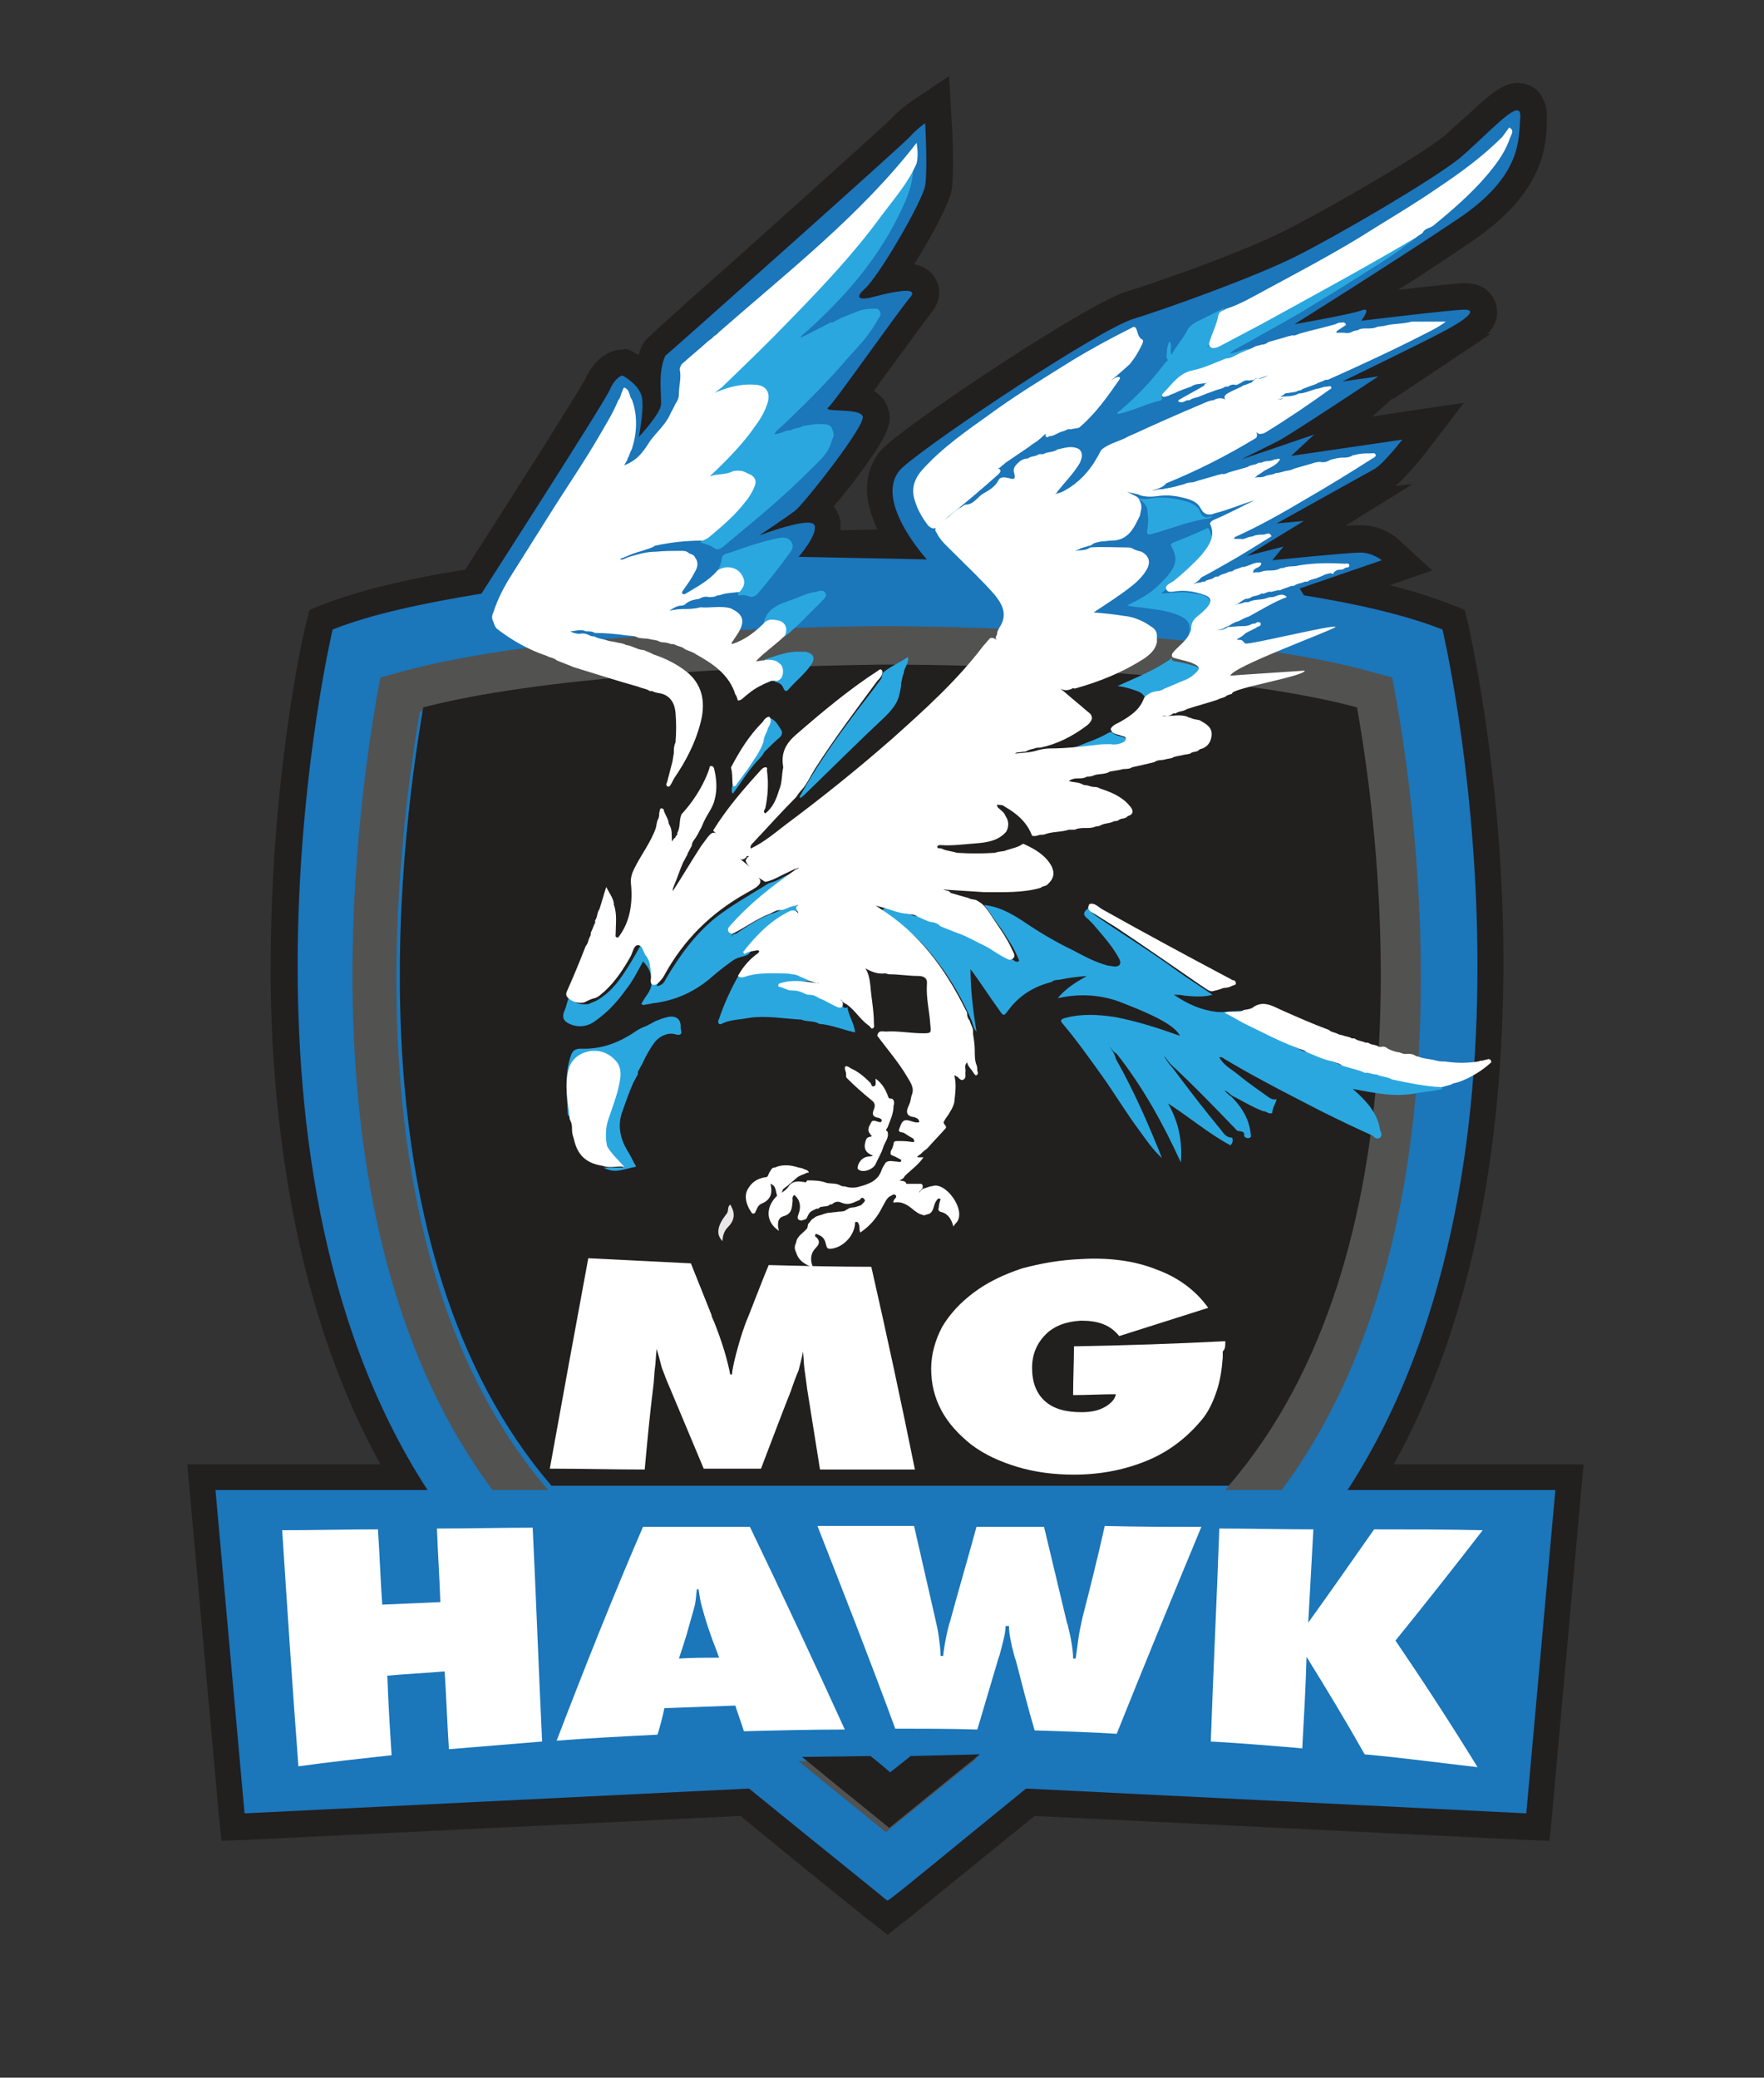 <?xml version="1.0" encoding="utf-8"?>
<!-- Generator: Adobe Illustrator 22.0.0, SVG Export Plug-In . SVG Version: 6.00 Build 0)  -->
<svg version="1.1" id="Layer_1" xmlns="http://www.w3.org/2000/svg" xmlns:xlink="http://www.w3.org/1999/xlink" x="0px" y="0px"
	 viewBox="0 0 206.3 242.9" style="enable-background:new 0 0 206.3 242.9;" xml:space="preserve">
<rect x="0" y="0" width="206.3" height="242.9" fill="#333333" stroke="none"/>
<style type="text/css">
	.st0{fill:#1B76BA;}
	.st1{fill:#221F1F;}
	.st2{fill:#525251;}
	.st3{fill:#FFFFFF;}
	.st4{fill:#E9E8E9;}
	.st5{fill:#2BA7DF;}
</style>
<g>
	<g>
		<path class="st0" d="M102.5,223.3c-1.4-1.1-5.6-4.5-15.5-12.6l-59.8,2.9l-3.6-41h23.7c-12.2-20.3-14.3-45.6-14-63.5
			c0.4-20.1,4.1-35.7,4.1-35.8l0.2-0.8l0.7-0.3c4.1-1.6,9.8-3,17-4.1c5.5-8.5,14-21.8,14.5-23c0.9-2.2,2.3-2.6,2.7-2.6l0.5-0.1
			l0.4,0.2c0.2,0.1,1.4,0.8,2.3,1.9c0-1.1,0.2-2.4,0.7-3.5c0.2-0.4,0.2-0.4,12.3-11.2c7.1-6.3,15.9-14.2,16.5-14.8
			c1-1.1,2.1-1.8,2.1-1.8l2.2-1.5l0.2,2.7c0,0.6,0.3,5.7,0,7.6c-0.3,1.7-3.4,7.4-5.8,10.7c0.7-0.1,1.5-0.3,2.1-0.3
			c1.3,0,1.9,0.6,2.1,1.1c0.2,0.4,0.4,1.2-0.4,2.1c-0.6,0.7-2.3,3.1-4.1,5.5c-1.8,2.5-3.1,4.2-3.9,5.4c1.2,0.2,2.4,0.6,2.7,1.8
			c0.2,0.7,0.4,1.5-3.7,6.9c-1,1.3-2.4,3.1-3.6,4.4c1.4,0.3,1.6,1.4,1.6,1.6c0.1,0.7-0.2,1.6-0.5,2.3l9,0.2
			c-1.2-1.8-2.5-4.3-2.4-6.6c0.1-1.5,0.7-2.8,1.8-3.7c4-3.6,23.2-16.3,27.4-17.6c4-1.3,14.2-5,18.7-7.2c4.8-2.4,15.7-8.7,19-11.3
			c1-0.8,2-1.7,3-2.6c2.4-2.2,3.5-3.2,4.7-3.2c0.5,0,1,0.2,1.4,0.6c0.4,0.4,0.6,1,0.5,1.8c0,0.2,0,0.4,0,0.6
			c-0.1,2.8-0.4,7.4-8,12.5c-3.6,2.5-8.2,5.4-12,7.8c0.1,0,0.2,0,0.2,0c0.7,0,1.3,0.4,1.6,1c0,0,0,0.1,0,0.1c3.3-0.4,9-1,10-1
			c1.6,0,2,1.1,2.1,1.4c0.4,1.5-1.1,2.6-3.6,3.9c-0.8,0.4-2,1-3.5,1.8l1.5-0.2l-5.7,3.8c-0.7,0.5-1.9,1.2-3.2,2.1l1.2-0.4l-4.3,4
			l11.9-1.8l-2.3,3c-0.5,0.7-2.4,3-3.7,3.8c-0.5,0.3-2.8,1.6-5.2,2.9l2.4-0.2l-4.9,3l-1.5,1.8c2.6-0.3,5.8-0.5,6.7-0.5
			c2,0,3.3,1.2,3.5,1.3l1.9,1.7l-7.8,2.7c5.1,1,9.3,2.1,12.5,3.4l0.7,0.3l0.2,0.8c0,0.2,3.7,15.7,4.1,35.8c0.4,18-1.8,43.2-14,63.5
			h23.2l-3.6,41l-59.4-2.9c-9.9,8.1-14.1,11.5-15.4,12.6l-1.3,1L102.5,223.3z"/>
		<path class="st1" d="M177.4,12.9c0.3,0,0.4,0.2,0.4,0.7c-0.2,2.6,0.3,6.9-7.3,12c-7.6,5.1-19.1,12.3-19.1,12.3s6.4-1.1,7.8-1.6
			c0.2-0.1,0.3-0.1,0.4-0.1c0.6,0-0.4,1.3-0.4,1.3s10.7-1.3,12.1-1.3s0.4,1-2.2,2.4c-2.6,1.4-12.1,6-12.1,6l4.2-0.6
			c0,0-10.7,7.1-11.8,7.6c-1,0.5-4.2,2.1-4.2,2.1l8.5-2.9l-2.7,2.5l13-1.9c0,0-2.1,2.7-3.2,3.4c-1.1,0.6-11.5,6.4-11.5,6.4l3.2-0.3
			l-6.7,4.1l4.3-1.1l-1.3,1.6c0,0,8.8-0.9,10.3-0.9c1.4,0,2.5,0.9,2.5,0.9l-9.6,3.3l0.5,0.8c6.2,1,11.9,2.3,16.2,4
			c0,0,14.5,61.2-11.1,100.6h24.3l-3.4,37.8l-58.5-2.9c-10.2,8.3-14.4,11.8-15.9,12.9l-0.3,0.2l-0.3-0.2c-1.4-1.2-5.7-4.6-15.9-12.9
			L28.6,212l-3.4-37.8H50h0C24.4,134.8,38.9,73.6,38.9,73.6c4.5-1.8,10.7-3.1,17.4-4.2l0,0c0,0,14.3-22.2,15-23.8
			c0.7-1.6,1.5-1.7,1.5-1.7s2.1,1.1,2.3,2.7c0.2,1.6-0.4,4.5-0.4,4.5s2.6-2.8,2.6-3.8c0.1-1-0.4-3.7,0.5-5.7
			C78,41.5,105.5,17,106.4,16c0.9-1,1.8-1.6,1.8-1.6s0.3,5.4,0,7.3c-0.3,1.8-5.4,10.6-7.1,12.1c-1,0.9-0.6,1.1-0.1,1.1
			c0.4,0,0.8-0.1,0.8-0.1s2.8-0.8,4.2-0.8c0.6,0,0.9,0.2,0.5,0.7c-1.4,1.6-8.8,12.2-9.6,12.9c-0.9,0.7,3.7,0,4,1.1
			c0.3,1.1-6.8,10.1-7.9,11c-1.2,0.9-4.2,2.9-4.2,2.9s3.9-1.5,5.7-1.5c0.4,0,0.7,0.1,0.8,0.4c0.2,1.2-1.9,3.6-1.9,3.6l15,0.3
			c0,0-6.7-7.3-2.8-10.8c4-3.5,23-16.1,26.9-17.3c3.9-1.2,14.2-4.9,19-7.3c4.8-2.4,15.8-8.8,19.2-11.5
			C173.3,16.3,176.4,12.9,177.4,12.9 M111,8.9l-4.5,3c-0.1,0.1-1.2,0.8-2.3,2c-0.8,0.8-9.8,8.9-16.4,14.8c-3.1,2.8-6.1,5.4-8.3,7.4
			c-4.1,3.7-4.1,3.7-4.4,4.3c-0.2,0.4-0.3,0.7-0.4,1.1c-0.2-0.1-0.4-0.2-0.5-0.3l-0.9-0.4l-1,0.1c-0.6,0.1-2.6,0.6-3.9,3.5
			c-0.8,1.5-8.7,14-14,22.2c-7,1.1-12.6,2.5-16.7,4.1l-1.5,0.6l-0.4,1.6c-0.2,0.6-3.7,15.8-4.1,36.2c-0.3,12,0.7,23.2,2.7,33.4
			c2.1,10.7,5.5,20.4,10.1,28.7H25.3h-3.4l0.3,3.3l3.4,37.8l0.3,2.9l2.9-0.1l57.8-2.8c9.6,7.9,13.7,11.1,15,12.2l0.3,0.2l1.9,1.5
			l1.9-1.5l0.3-0.2c1.3-1.1,5.4-4.4,15-12.2l57.3,2.8l2.9,0.1l0.3-2.9l3.4-37.8l0.3-3.3h-3.4H163c4.6-8.3,8-17.9,10.1-28.7
			c2-10.2,2.9-21.4,2.7-33.4c-0.4-20.3-4-35.5-4.1-36.2l-0.4-1.6l-1.5-0.6c-2.1-0.8-4.5-1.6-7.3-2.3l0.1,0l4.9-1.7l-3.8-3.5
			c-0.3-0.3-2-1.8-4.5-1.8c-0.4,0-1,0-1.9,0.1l7.9-4.9l-2,0.2c1.2-1,2.6-2.7,3.4-3.7l4.6-6l-7.5,1.1l-3.2,0.5l2.1-1.9
			c0.1-0.1,0.2-0.2,0.4-0.2l11.4-7.6l-0.5,0.1c0.9-0.9,1.4-2,1.1-3.4c-0.3-1.2-1.4-2.6-3.6-2.6c-0.9,0-4.6,0.4-7.9,0.8
			c3-1.9,6.2-4,8.8-5.8c8.2-5.6,8.5-10.9,8.6-13.7c0-0.2,0-0.4,0-0.6c0.1-1.5-0.5-2.4-0.9-3c-0.6-0.7-1.5-1.1-2.5-1.1l0,3.1l0-3.1
			c-1.8,0-3.3,1.4-5.7,3.6c-1,0.9-2,1.8-2.9,2.6c-3.1,2.5-14.1,8.8-18.7,11.1c-4.5,2.3-14.5,5.9-18.5,7.1
			c-4.5,1.4-23.8,14.2-28,17.9c-1.4,1.2-2.2,2.9-2.3,4.8c-0.1,1.8,0.5,3.5,1.2,5.1L98.3,62c0-0.3,0-0.7,0-1
			c-0.1-0.6-0.4-1.3-0.8-1.8c1.2-1.4,2.3-2.8,2.5-3.1c3.9-5.2,4.4-6.7,3.9-8.2c-0.3-1.1-0.9-1.7-1.7-2.2c0.7-1,1.6-2.2,2.7-3.7
			c1.6-2.2,3.5-4.8,4-5.4c1.4-1.7,0.9-3.3,0.6-3.8c-0.2-0.5-0.9-1.6-2.6-1.9c2.1-3.3,4.1-7.1,4.4-8.7c0.3-2.1,0.1-7,0-7.9L111,8.9
			L111,8.9z"/>
	</g>
	<g>
		<path class="st2" d="M64.1,174.2c-23.5-27.3-17.9-74.1-15-91c13-3.4,36.1-4.8,53.7-5l1.1,0l0.7,0c17.7,0.1,40.7,1.5,53.7,5
			c3,16.8,8.5,63.7-15,91h6.6c22.5-30.3,16-78.2,13.2-93.5l-0.3-1.5l-1.5-0.4c-16.6-4.9-47.6-5.5-56.7-5.6l-0.7,0l-1.2,0
			c-9.1,0.1-40,0.7-56.7,5.6l-1.5,0.4l-0.3,1.5C41.5,96,35,143.9,57.6,174.2H64.1z"/>
		<path class="st2" d="M106.1,205.8c-0.9,0.7-1.6,1.3-2.4,1.9c-0.7-0.6-1.4-1.2-2.3-1.9l-8,0.1c3.8,3.1,6.6,5.4,8.6,7l1.6,1.3
			l1.6-1.3c2.1-1.7,5-4.1,9-7.3L106.1,205.8z"/>
	</g>
	<g>
		<path class="st1" d="M64.5,173.7c-23.5-27.3-17.9-74.1-15-91c13-3.4,36.1-4.8,53.7-5l1.1,0l0.7,0c17.7,0.1,40.7,1.5,53.7,5
			c3,16.8,8.5,63.7-15,91h6.6"/>
		<path class="st1" d="M44.8,80.2"/>
		<path class="st1" d="M106.5,205.3c-0.9,0.7-1.6,1.3-2.4,1.9c-0.7-0.6-1.4-1.2-2.3-1.9l-8,0.1c3.8,3.1,6.6,5.4,8.6,7l1.6,1.3
			l1.6-1.3c2.1-1.7,5-4.1,9-7.3L106.5,205.3z"/>
	</g>
	<g>
		<path class="st3" d="M104.5,129.3c0,0.9-0.4,1.7-0.7,2.5c-0.1,0.2-0.3,0.3,0,0.5c0.2,0.7-0.3,1.2-0.5,1.8c-0.2,0.7-0.6,1.3-0.9,2
			c-0.3,0.6-1.3,1-1.9,0.7c-0.1-0.1-0.2-0.1-0.2-0.2c0-0.7,0.6-1.4,1.4-1.4c0.1,0,0.2,0,0.4-0.1c-1.1-0.4-1.1-1.1-0.8-1.9
			c0.1-0.2,0.3-0.3,0.5-0.3c0.4-0.1-0.1-0.2,0-0.3c-0.5-0.5-0.1-1,0.1-1.4c0.2-0.4,0.7,0,1.1,0c0.3-0.3,0-0.4-0.2-0.5
			c-0.6-0.1-0.9-0.3-0.6-1c0.2-0.5,0.1-0.8-0.3-1.1c-1-0.8-2-1.7-2.9-2.6c-0.1-0.2,0-0.5-0.1-0.7c-0.3-0.9,0.2-0.7,0.6-0.4
			c0.9,0.4,1.6,1,2.3,1.7c0.1,0.1,0.1,0.5,0.4,0.4c0.3-0.1,0.2-0.4,0.2-0.6c0-0.1,0-0.1,0-0.3c0.8,0.6,1.2,1.3,1.5,2.2
			c0.1,0.2,0.4,0.1,0.5,0.2l0,0C104.6,128.7,104.6,129,104.5,129.3z"/>
		<path class="st3" d="M90.8,139.5c-0.1-0.4-0.1-0.9-0.7-1.1c0.3,1.1,0,1.9-1,2.3c-0.5,0.2-0.6,0.7-0.8,1.1c-0.3,0.2-0.4,0-0.5-0.2
			c-0.1-0.1-0.1-0.2-0.2-0.3c-0.4-0.8-0.6-1.7,0-2.5c0.5-0.8,1.3-1.1,2.1-1.2c0.2-0.2,0.2-0.5,0.4-0.7c0.1-0.2,0.2-0.4,0.5-0.4
			c0.9-0.4,1.9-0.3,2.8,0c0.2,0,0.3,0.1,0.5,0.1c0.2,0.2,0.6,0.1,0.7,0.5c-0.1,0-0.1,0-0.2,0c-0.4,0.2-0.8,0.3-1.1,0.5
			c-0.6,0.5-1.1,1-1.7,1.4c-0.1,0.2-0.2,0.5-0.3,0.7c0,0.2,0,0.3,0,0.5C90.8,140.1,90.9,139.7,90.8,139.5z"/>
		<path class="st4" d="M85.2,141.1c0.1-0.2,0.2-0.4,0.3-0.1c0.5,0.9,0.4,1.7-0.4,2.5c-0.4,0.4-0.6,1-0.6,1.6
			c-0.8-0.8-0.6-1.8,0.4-3.1C85.2,141.7,85.1,141.4,85.2,141.1z"/>
	</g>
	<g>
		<path class="st5" d="M87.6,111.5c1.5-2,3.4-3.6,5.5-4.9c0.2-0.2,0.4-0.3,0.3-0.6c-0.3-0.3-0.6-0.1-0.9,0c-0.3,0.1-0.6,0.1-0.8,0.2
			c-0.3,0.2-0.7,0.3-1.1,0.5c-1.6,0.5-2.9,1.4-4.3,2.3c-0.1,0.2-0.4,0.1-0.6,0.3c-0.1,0-0.1,0.2-0.2,0.2c0.1-0.2,0.3-0.4,0.3-0.6
			c0.1-0.1,0.2-0.3,0.3-0.4c2.3-2.5,5-4.5,7.7-6.6c-0.4-0.3-0.7,0-1.1,0.2c-0.9,0.2-1.7,0.9-2.6,1.1c-0.3,0.1-0.6,0.3-0.9,0.5
			c-1.8,1.1-3.7,2.2-5.4,3.5c-2.5,2-4.3,4.5-5.9,7.2c-0.2,0.4-0.4,0.8-1.1,0.9c0.3-0.8,0.1-1.5,0-2.1c-0.2-0.3-0.3-0.8-0.5-1.1
			c-0.3-0.7-0.6-1.3-1.2-1.9c-0.5,0.9-1,1.8-1.5,2.6c-1,1.6-2,3.1-3.7,4.1c-0.3,0.2-0.7,0.3-1.1,0.5c-1.3,0.1-1.9-0.3-2.1-1
			c-0.4,0.5-0.4,1.2-0.7,1.8c-0.3,0.7-0.1,1.2,0.6,1.5c1.1,0.5,2.2,0.3,3.1-0.4c1.4-1,2.5-2.2,3.5-3.6c0.8-1,1.4-2.2,2-3.3
			c0.8,0.8,1,1.6,1,2.5c0,1-0.8,1.6-1.2,2.5c0.1,0,0.2,0.1,0.3,0.1c0.3-0.1,0.7-0.1,1-0.2c2.7-0.3,5.1-1.4,7.2-3.3
			c0.7-0.6,1.5-1.2,2.2-1.7C86.4,111.8,87.1,111.9,87.6,111.5z"/>
		<path class="st5" d="M168.2,126.9c-1.8-0.3-3.5-0.5-5.3-0.9c-0.6,0-1.2-0.2-1.7-0.4c-0.2-0.1-0.3-0.1-0.5-0.1
			c-0.3,0-0.5,0-0.7-0.1c-0.3-0.1-0.6-0.2-0.9-0.3c-0.7-0.2-1.3-0.5-2-0.6c-0.4,0-0.8-0.2-1.2-0.4c-1-0.3-2-0.8-3-1.1
			c-0.4-0.1-0.8-0.2-1.2-0.5c-2.7-1.3-5.5-2.5-8-3.9c0.5,0.1,1.1,0.2,1.7-0.2c0.1-0.1,0.1-0.2,0-0.2c-1-0.1-2.1,0.2-3.1,0.1
			c-1.8-0.2-3.4-0.9-5-2c0.5,0,0.9,0,1.2,0.1c1.1,0.1,2.2,0.2,3.3-0.1c-1.3-0.9-2.7-1.8-4-2.7c-3.1-2.3-6.4-4.3-9.6-6.5
			c-0.4-0.3-0.7-0.5-0.8-1c-0.6,0.4-0.9,0.8-0.2,1.3c0.2,0.2,0.4,0.4,0.6,0.6c1.1,1.3,2.3,2.6,3.1,4.1c0.3,0.6,0,0.9-0.5,0.9
			c-0.3,0-0.5-0.1-0.8-0.1c-1.5-0.4-2.8-1.1-4.1-1.8c-2.1-1-4.1-2.2-6-3.5c-1.4-0.9-2.7-1.6-4.4-1.8c0.7,0.9,1.3,1.9,2,2.8
			c0.7,1.1,1.5,2.2,2,3.5c0.1,0.1,0.1,0.3,0,0.3c-0.2,0.1-0.4,0-0.5-0.1c-1.8-1.2-3.7-2.2-5.7-3c-0.2-0.1-0.5-0.2-0.7-0.3
			c-0.5-0.1-1-0.6-1.5-0.6c-0.4-0.2-0.7-0.3-1.1-0.5c-0.5-0.2-1-0.4-1.6-0.6c-0.3-0.1-0.5-0.2-0.8-0.2c-0.3,0-0.5-0.1-0.8-0.2
			c-0.8-0.2-1.5-0.5-2.3-0.6c-0.2-0.1-0.5-0.1-0.7-0.1c-0.1,0.1-0.2,0.1-0.2,0.3c1.8,1.3,3.6,2.6,5.1,4.3c2.1,2.4,3.8,5.1,5.1,8
			c0.1,0.2,0.2,0.5,0.3,0.7c0.1,0.4,0.2,0.8,0.5,1.1c-0.4-2.4-0.7-4.9-0.7-7.3c1.2,1.6,2.2,3.2,3.3,4.7c0.6,0.9,0.6,0.8,1.2,0
			c1.3-1.7,3-2.7,5-3.2c0.3-0.3,0.7-0.2,1.1-0.3c0.9-0.2,1.9-0.3,3-0.4c-1.4,0.8-2.5,1.5-3.4,2.6c2.7-0.6,5.3-0.4,7.7,0.6
			c4.4,1.7,6.1,2.8,6.6,3.8c-2.5-0.9-5-1.7-7.6-2.2c-2-0.3-3.9-0.4-5.8,0.1c-0.3,0.1-0.8,0.2-0.3,0.7c1.6,1.9,3.1,4,4.6,6.1
			c1.5,2.1,2.8,4.3,4.3,6.3c0.8,1.1,1.6,2.3,2.7,3.3c-1.6-4-3.3-7.9-5.4-11.6c-0.1-0.5-0.4-1-0.8-1.5c0.3,0.3,0.5,0.7,0.9,0.9
			c3,3.8,5.4,8.1,7.5,12.7c0.2-2.6-0.3-4.8-1.5-6.9c2.5,1.6,4.7,3.5,7.3,4.9c0.3-0.3,0.3-0.6,0.2-0.9c-0.7,0-1-0.5-1.3-0.9
			c-2-2.4-3.9-4.9-5.7-7.3c-0.4-0.4-0.7-0.9-1-1.4c0.3,0.3,0.5,0.7,0.8,1c2.7,2.5,5.3,5.2,7.8,7.8c0.4,0.1,0.9,0,0.8,0.6
			c0,0.1,0.1,0.1,0.2,0.2c0.2,0.1,0.4,0.1,0.6-0.1c-0.1-1.9-1-3.4-2.3-4.7c-0.3-0.2-0.5-0.4-0.8-0.7c0.4,0.1,0.6,0.4,0.9,0.6
			c1.2,0.6,2.3,1.3,3.6,1.8c0.2,0,0.4,0.1,0.6,0.2c0.2,0.1,0.3,0.1,0.5,0c0-0.6,0.4-1.1,0.5-1.6c-0.3,0.1-0.6,0-0.9-0.2
			c-1.1-0.8-2.3-1.6-3.4-2.5c-0.8-0.7-1.7-1.1-2.3-2c0-0.1-0.1-0.1-0.1-0.2c0.1,0,0.1,0,0.2,0c0.1,0,0.3,0.1,0.4,0.2
			c1.5,0.9,3.1,1.8,4.6,2.6c2.2,1.2,4.4,2.3,6.7,3.5c2,1,4.1,2,6.1,2.9c0.2,0.3,0.5,0.4,0.8,0.2c0.3-0.3,0.1-0.6,0-0.9
			c-0.3-2-1.6-3.4-3.2-4.8c2.6,0.5,5,1,7.5,0.5c1-0.2,2-0.2,3-0.5C168.5,127,168.4,126.9,168.2,126.9z M129.7,122
			C129.7,122,129.7,122,129.7,122C129.7,122.1,129.7,122.1,129.7,122C129.7,122.1,129.7,122.1,129.7,122
			C129.6,122.1,129.6,122,129.7,122z M135.8,123.1c0,0,0.1,0,0.1,0.1c0,0,0.1,0.1,0.1,0.1C136,123.2,135.9,123.1,135.8,123.1z"/>
		<path class="st5" d="M85.4,60.2c-1.2,1.1-2.4,2.1-3.5,3.2c0.5,0.2,1.1,0.3,1.5,0.6c0.5,0.4,0.8,0.2,1.2-0.1
			c0.8-0.7,1.7-1.4,2.5-2.1c2.7-2.2,5.3-4.5,7.8-7c1-1,2.1-1.9,2.4-3.4c0.3-0.4,0.2-0.8,0-1.3c-0.2-0.5-0.7-0.5-1.1-0.5
			c-0.8-0.1-1.5,0.1-2.3,0.2c-0.4,0.3-1,0.2-1.4,0.5c-0.6,0-1,0.3-1.5,0.4c-0.2,0.1-0.4,0-0.5,0.1c0.1,0,0.2-0.3,0.3-0.4
			c0.4-0.4,0.8-0.7,1.2-1.1c2.5-2.4,5-4.9,7.2-7.5c1.3-1.4,2.6-2.8,3.5-4.5c0.2-0.3,0.4-0.5,0.2-0.9c-0.2-0.4-0.6-0.3-0.9-0.3
			c-0.6,0-1.2,0.1-1.7,0.3c-0.7,0.3-1.3,0.5-2,0.8c-0.3,0.2-0.6,0.3-0.9,0.5c-0.1,0-0.2,0-0.3,0c-0.3,0.2-0.6,0.3-0.9,0.5
			c-0.9,0.4-1.7,0.9-2.6,1.3c0.2-0.4,0.6-0.6,0.9-0.9c4.2-3.8,7.9-8,10.5-13.2c0.9-1.8,1.8-3.7,1.8-5.9c-0.1,0.2-0.3,0.3-0.4,0.5
			c-2.1,3.5-4.7,6.7-7.3,9.8c-3.2,3.8-6.7,7.4-10.3,10.9c-1.9,1.8-3.7,3.7-5.7,5.4c-0.1,0.2-0.2,0.3,0,0.5c1.6-0.7,3.3-1.3,5.2-1
			c0.8,0.1,1.1,0.6,1.1,1.3c0,0.4-0.2,0.8-0.3,1.2c-0.9,1.9-2.2,3.4-3.6,4.9c-1,1.1-2.1,2.2-3.3,3.4c0.6,0.1,0.9-0.4,1.4-0.3
			c0.6-0.3,1.2-0.2,1.8-0.5c0.5,0,0.9,0,1.4,0c0.2,0.1,0.5,0.1,0.7,0.3c0.5,0.4,0.4,0.8,0.2,1.3C87.2,58.4,86.4,59.3,85.4,60.2z"/>
		<path class="st5" d="M135.8,46.8c0,0,0.1-0.1,0.1-0.2c-0.2-0.5,0.3-0.5,0.5-0.7c0.6-0.7,1.1-1.6,2-1.8c1.6-0.5,3.2-1.1,4.8-1.7
			c0.3-0.3,0.8-0.3,1.1-0.5c0.8-0.3,1.6-0.5,2.3-1.1c-0.1-0.1-0.2-0.1-0.4,0c-0.8-0.1-1.5,0.5-2.4,0.5c0.8-0.6,1.5-0.9,2.2-1.3
			c2.6-1.5,5.3-2.9,7.8-4.5c2.2-1.3,4.4-2.7,6.6-4.1c1.2-0.7,2.3-1.5,3.5-2.3c0.1-0.2,0.4-0.3,0.6-0.5c0.5-0.3,1-0.7,1.4-1.1
			c0,0,0,0,0-0.1c0,0,0-0.1-0.1-0.1c-0.1,0-0.2,0-0.3,0c-4.6,2.6-9.3,5.2-13.9,7.8c-3.2,1.8-6.5,3.5-9.7,5.2
			c-0.2,0.2-0.4,0.1-0.6,0.2c-0.1,0.1-0.1,0.1-0.1,0c0,0,0.1-0.1,0.1-0.1c0.1-0.1,0.2-0.3,0.3-0.5c0.4-0.8,0.9-1.6,1-2.5
			c0.1-0.6,0.3-1.2,0.8-1.5c-1,0.5-2,1-3,1.5c-0.7,0.3-1.3,0.7-1.6,1.3c-0.5,1-1.3,1.8-1.8,2.8c-0.2-0.6,0.1-1.1-0.2-1.6
			c-0.4,0.6-0.3,1.3-0.4,1.9c0.4,0.4-0.1,0.5-0.2,0.7c-1.5,2-3.2,3.8-5.1,5.4c-0.1,0.2-0.5,0.2-0.4,0.5
			C132.4,48.1,134,47.2,135.8,46.8z"/>
		<path class="st5" d="M99.1,117.7c-0.1,0.2-0.3,0.2-0.5,0c-0.7-0.4-1.5-0.8-2.3-1.1c-0.3-0.2-0.8-0.3-1.1-0.5c-0.2,0-0.3,0-0.5-0.1
			c-0.4-0.3-1-0.3-1.4-0.5c-0.2,0-0.4,0-0.7-0.1c-0.3-0.3-0.8,0-1.1-0.5c1.5-0.3,3-0.2,4.5-0.1c0.1-0.1,0.1-0.2,0-0.3
			c-0.7-0.2-1.2-0.6-1.9-0.7c-0.3-0.1-0.6-0.2-0.9-0.2c-0.4,0-0.8-0.1-1.3-0.2c-1.8-0.2-3.5,0.1-5.3,0.5c-0.1,0-0.2,0-0.2,0.1
			c-0.9,1.6-1.7,3.3-2.3,5.1c-0.1,0.2-0.2,0.4,0,0.6c0.1,0.1,0.3,0,0.5-0.1c0.9-0.4,2-0.4,3-0.6c2-0.3,4.1,0.1,6.1,0.2
			c0.7,0.3,1.5,0.1,2.1,0.5c1.4,0.1,2.8,0.7,4.2,1c-0.1-1.1-0.8-2-0.9-3C99.3,117.7,99.2,117.7,99.1,117.7z"/>
		<path class="st5" d="M78.1,118.9c-0.5,0.1-1,0.3-1.5,0.5c-0.3,0.2-0.6,0.3-0.9,0.5c-0.5,0.2-1,0.4-1.4,0.7c-1.9,1.3-4,2.1-6.4,2
			c-0.7,0-1,0.3-1.2,1c-0.7,2.2-0.4,4.4-0.3,6.6c0,0.2,0.1,0.3,0.3,0.4c-0.1-1.4-0.3-2.8-0.3-4.2c0.1-1.7,0.7-2.5,2.3-3
			c1.2-0.4,2.5,0.1,3.4,1.3c0.6,1,0.2,1.9-0.1,2.8c-0.4,1.2-0.7,2.5-1.1,3.7c-0.3,1.1-0.4,2.1,0,3.2c0.3,1,1.2,1.5,2,2.1
			c-0.8,0-1.5,0-2.3,0c1.3,0.8,2.5,0.1,3.8-0.1c-0.4-0.7-0.7-1.4-1.1-2c-0.8-1.4-1.1-2.9-0.5-4.5c0.4-1.1,0.8-2.3,1.3-3.4
			c0.2-0.3,0.3-0.6,0.5-0.9c0-0.1,0-0.2,0-0.3c0.2-0.3,0.3-0.6,0.5-0.9c0.4-0.9,0.9-1.8,1.5-2.6c0.6-0.7,1.5-1.1,2.3-0.9
			c1,0.3,0.8-0.3,0.7-0.7C79.7,119.1,79,118.7,78.1,118.9z"/>
		<path class="st5" d="M94.3,92.7c3.1-3,6.1-6,9.2-8.9c0.8-0.8,1.5-1.6,1.7-2.7c0.1-0.4,0.2-0.9,0.2-1.3c0.1-0.3,0.1-0.7,0.3-1.1
			c0-0.6,0.6-1.1,0.5-1.9c-1,0.7-2.1,1.1-3,1.9c0,0.2-0.1,0.4-0.1,0.6c-1.3,1.8-2.7,3.5-4,5.3c-2,2.7-3.9,5.5-5.5,8.4
			c-0.1,0.1-0.1,0.2,0,0.3C93.9,93.1,94.1,92.9,94.3,92.7z"/>
		<path class="st5" d="M90.6,63C90.6,63,90.5,63,90.6,63c-1.8,0.4-3.5,1-5.2,1.6c-0.4,0.1-1,0.2-1,0.8c-0.1,0.6-0.3,1.1-0.7,1.6
			c0.8-0.3,2.1-0.1,2.6,0.4c0.5,0.6,0.4,1.3,0,2c0,0,0,0,0,0.1c0,0,0,0.1,0,0.1c0.4,0,0.8-0.1,1.2,0.1c0.5,0.2,0.9,0,1.2-0.4
			c1.2-1.4,2.3-2.8,3.4-4.3c0.4-0.5,0.9-1.1,0.4-1.7C92,62.6,91.2,62.9,90.6,63z"/>
		<path class="st5" d="M89.3,72.9c0.2,0,0.5,0,0.7,0c1.4,0,1.6,0.2,1.6,1.6c0.7-0.4,1.2-1,1.8-1.5c0.9-0.9,1.8-1.8,2.7-2.7
			c0.3-0.3,0.7-0.7,0.4-1c-0.2-0.4-0.7-0.2-1.1-0.1c-0.8,0.1-1.5,0.4-2.2,0.7C91.7,70.5,89.7,70.8,89.3,72.9z"/>
		<path class="st5" d="M92.3,80.5c0.8-0.9,1.8-1.7,2.5-2.7c0.6-0.8,0.4-1.4-0.6-1.6c-0.2,0-0.4,0-0.6,0c-1.5-0.1-2.8,0.5-4.2,0.9
			c0.2,0.5,0.9,0,1,0.5c0.1,0.2,0.5,0.2,0.6,0.5c0.2,0.4,0.2,0.7,0,1.1c-0.1,0.2-0.3,0.3-0.4,0.5c0.4,0.1,0.8,0.2,1,0.7
			C91.8,80.9,92,80.9,92.3,80.5z"/>
		<path class="st5" d="M88.9,88.6c0.2-0.2,0.4-0.5,0.5-0.7c0.6-0.6,1.2-1.2,1.8-1.7c0.3-0.3,0.3-0.6,0.2-0.8
			c-0.4-0.6-0.7-1.3-1.5-1.5c-0.2,0.6-0.3,1.2-0.5,1.7c-0.2,0.3-0.2,0.8-0.5,1.1c0,0.2-0.1,0.4-0.2,0.6c-0.9,1.7-2,3.2-3.1,4.7
			c0,0.2-0.1,0.5,0.1,0.8C86.8,91.3,87.7,89.8,88.9,88.6z"/>
		<path class="st5" d="M140.4,65.6c1.5-1.6,1.7-2.4,0.9-3.9c-1.3,0.6-2.7,1.2-4,1.7c-0.5,0.2-0.4,0.3-0.2,0.7
			c0.5,0.9,0.5,1.7-0.1,2.6c-0.5,0.8-1.2,1.4-1.8,2c-0.9,0.8-2,1.4-3.4,2.1c0.7,0.1,1.1,0.2,1.5,0.2c1.4,0.2,2.8,0.3,4.2,0.8
			c1.6,0.6,1.8,1.1,1.5,2.7c0.3-0.1,0.3-0.4,0.3-0.6c-0.2-0.7,0.3-1.1,0.8-1.5c0.2-0.2,0.4-0.3,0.5-0.4c0.5-0.5,1.1-0.9,0.9-1.7
			c-0.2-0.7-1.1-0.8-1.8-0.9c-1.2-0.3-2.4-0.1-3.9,0c0.4-0.4,0.7-0.6,0.9-0.8C138.2,67.8,139.4,66.7,140.4,65.6z"/>
		<path class="st5" d="M130.7,80.2c0.8,0.1,1.5,0.3,2.3,0.6c0.6,0.2,1,0.6,1,1.3c0.3-0.5,0.9-0.6,1.4-0.7c0.3-0.2,0.6-0.2,0.9-0.3
			c1.2-0.4,2.5-0.9,3.5-1.6c0.3-0.2,0.7-0.5,0.6-1c-0.1-0.4-0.5-0.6-0.9-0.7c-0.7-0.2-1.5-0.4-2.2-0.5c-0.3-0.1-0.3-0.2-0.2-0.4
			C135.2,78.3,132.9,79.2,130.7,80.2z"/>
		<path class="st5" d="M140.3,59.7c-0.2-0.5-0.8-0.8-1.3-1c-1.3-0.4-2.5-0.6-3.9-0.5c-0.7,0.1-1.5,0.3-2.2-0.1
			c0.6,0.4,1.3,0.9,1.3,1.7c0.1,0.7,0.1,1.3,0,2c-0.1,0.6-0.1,0.8,0.6,0.6c2.2-0.6,4.3-1.5,6.6-1.8c0.2,0,0.3-0.2,0.4-0.3
			C141.2,60.6,140.6,60.6,140.3,59.7z"/>
		<path class="st5" d="M131.7,87.2c0.6-0.2,0.5-0.4,0.1-0.8c-0.6-0.4-1.3-0.3-1.8-0.8c-0.1,0-0.3,0-0.4,0.1
			c-1.2,0.7-2.5,1.1-3.7,1.6c-1,0.4-2.1,0.3-3.1,0.9c2.5,0,4.9-0.4,7.4-0.5C130.6,87.4,131.2,87.5,131.7,87.2z"/>
	</g>
	<g>
		<path class="st3" d="M89.2,84.4c-1.6,1.6-2.7,3.4-3.7,5.3l0,0.1c0.2,0.7,0.1,1.4,0.2,2.1c0.3,0.1,0.4-0.1,0.5-0.3
			c0.4-0.5,0.8-1.1,1.2-1.6c0.7-1.1,1.5-2.1,1.9-3.3c0-0.4,0.2-0.8,0.4-1.2c0.1-0.6,0.7-1,0.3-1.7C89.6,83.8,89.4,84.1,89.2,84.4z"
			/>
		<path class="st3" d="M147.7,65.5C147.7,65.5,147.7,65.5,147.7,65.5C147.7,65.5,147.7,65.5,147.7,65.5L147.7,65.5z"/>
		<path class="st3" d="M74.7,80.3c0.4,0.2,0.9,0.2,1.3,0.5c0.1,0,0.2,0,0.3,0c0.3,0.2,0.7,0.2,1.1,0.3c1,0.3,1.5,1.1,1.6,2.2
			c0.1,1.2,0.1,2.3,0,3.5c-0.2,0.4-0.2,0.9-0.2,1.3c-0.1,0.4-0.1,0.8-0.2,1.1c-0.2,0.8-0.4,1.5-0.6,2.3c-0.1,0.1-0.1,0.3,0,0.4
			c0.1,0.1,0.3,0.1,0.4-0.1c0.2-0.3,0.3-0.6,0.5-0.9c1.3-1.9,2.4-4,3-6.3c0.6-2.2,0.4-4.3-1.4-5.9c-1.2-1-2.6-1.7-4.1-2.2
			c-0.3-0.2-0.7-0.3-1.1-0.5c-0.7,0-1.3-0.5-2.1-0.6c-0.3-0.2-0.7-0.2-1.1-0.3c-0.3-0.1-0.7-0.1-1-0.2c-0.5-0.2-1.1-0.2-1.6-0.5
			c-0.2,0-0.3,0-0.5-0.1c-0.4-0.2-0.8-0.3-1.2-0.2c-0.4,0-0.8-0.1-1.1-0.3c0.6,0,1.2-0.3,1.8,0c0.3,0,0.6,0,0.9,0.1
			c0.1,0.1,0.2,0.1,0.3,0.1c1,0,2,0.1,2.9,0.2c0.6,0.1,1.1,0.1,1.7,0.2c0.5,0.3,1.1,0.2,1.6,0.3c0.3,0.1,0.7,0.1,1,0.2
			c0.2,0.1,0.4,0.2,0.7,0.2c0.3,0,0.6,0.1,0.9,0.2c0.2,0,0.3,0,0.5,0.1c0.4,0.2,0.8,0.2,1.1,0.5c0.4,0.2,0.9,0.3,1.3,0.6
			c2,1.1,3.9,2.4,4.6,4.7c0.2,0.2,0.2,0.5,0.3,0.7c0.2,0,0.4-0.1,0.5-0.2c0.7-0.6,1.4-1.2,2.3-1.6c0.3-0.2,0.7-0.3,1.1-0.5
			c0.2,0,0.5,0,0.7,0c0.3-0.1,0.5-0.3,0.6-0.6c0.1-0.3,0.1-0.7,0-1c-0.1-0.3-0.4-0.5-0.7-0.7c-0.5-0.2-1-0.2-1.5-0.1
			c-0.3,0-0.5,0.1-0.8,0.1c-0.1,0-0.1,0,0-0.1c0,0,0.1-0.1,0.1-0.1c1-1,2.2-1.8,3.2-2.8c0.4-0.9,0-1.7-1-1.8
			c-0.5-0.1-0.9-0.1-1.3,0.2c-1.1,1.1-2.3,2.1-3.9,2.6c-0.1-0.2,0.1-0.3,0.2-0.5c0.1-0.2,0.3-0.4,0.4-0.6c1-1.5,0.8-2.4-0.8-3.1
			c-1.2-0.3-2.3,0-3.5-0.1c-0.7,0.2-1.4,0.2-2.1,0.2c-0.5,0-1,0.1-1.6,0.2c-0.1,0-0.1,0,0,0c0.1,0,0.1,0,0.2-0.1
			c0.1,0,0.1-0.1,0.2-0.1c0.3-0.2,0.7-0.4,1.1-0.4c0.2,0,0.4-0.1,0.6-0.3c0.4-0.3,0.9-0.4,1.5-0.5c0.3-0.2,0.7-0.3,1.1-0.2
			c0.4,0,0.7,0,1-0.2c0.2,0,0.3,0,0.5-0.1c0.7-0.2,1.4-0.2,2.1-0.3c0.6-0.7,0.7-1.2,0.3-1.9c-0.5-1-1.9-1.3-2.9-0.6
			c-1,1.2-2.4,1.9-3.7,2.7c-0.1,0.1-0.3,0.1-0.4,0c-0.1-0.1,0-0.3,0.1-0.4c0.5-0.7,1-1.4,1.4-2.2c0.3-0.5,0.4-1.1,0-1.6
			c-0.1-0.3-0.4-0.4-0.7-0.5c-0.3-0.3-0.6-0.3-0.9-0.3c-1,0-2,0-3,0.1c-1.1,0-2.1,0.3-3.1,0.6c-0.4,0.1-0.7,0.4-1.1,0.3
			c0.1-0.1,0.3-0.2,0.4-0.2c0.7-0.3,1.4-0.6,2.2-0.8c0.5-0.2,1.1-0.3,1.5-0.6c1.8-0.4,3.7-0.6,5.6-0.6c0.2-0.1,0.4-0.2,0.6-0.3
			c1.2-1,2.4-2,3.5-3.2c0.7-0.8,1.4-1.6,1.8-2.5c0.3-0.6,0.5-1.2-0.3-1.7c-0.3-0.1-0.6-0.3-0.9-0.4c-0.4-0.1-0.8-0.1-1.2,0
			c-0.6,0.3-1.2,0.3-1.8,0.4c-0.3,0-0.6,0.1-0.9,0.2c2-1.9,3.9-3.8,5.4-6c0.6-0.8,1.1-1.7,1.4-2.7c0.3-1.1-0.2-1.9-1.3-2
			c-1.8-0.2-3.5,0.3-5.1,1c0,0-0.1,0.1-0.1,0.1c0-0.1,0.2-0.1,0.3-0.2c0.3-0.2,0.5-0.4,0.8-0.6c2.7-2.6,5.4-5.2,8-7.9
			c3.8-3.9,7.5-7.8,10.7-12.2c1.5-2,3.1-3.8,4.1-6.1c0.2-0.9,0.1-1.7,0-2.4c-6.6,8.5-15.1,15.1-23.2,22.2c-0.1,0.2-0.4,0.3-0.6,0.5
			l0,0c-0.1,0.2-0.4,0.3-0.6,0.5c-1,0.9-2.1,1.8-3.1,2.7c-0.1,0.2-0.2,0.4-0.2,0.6c0.2,1-0.1,1.9-0.1,2.8c0,0.4-0.1,0.8-0.4,1.2
			c-0.2,0.5-0.5,0.9-0.7,1.4c-0.6,1.2-1.6,2-2.3,3c-0.7,1.1-1.4,2.2-3,2.8c0.2-0.4,0.4-0.6,0.4-0.8c0.2-0.3,0.3-0.8,0.5-1.1
			c0.6-1.9,0.7-3.9,0-5.8c-0.2-0.2-0.2-0.5-0.3-0.7c-0.1-0.2-0.1-0.4-0.3-0.5c-0.3-0.3-0.4-0.2-0.5,0.2c-0.2,0.3-0.2,0.8-0.5,1.1
			c-0.6,1.5-1.5,2.9-2.3,4.3C68.3,54,66.6,56.5,65,59c-1.7,2.7-3.4,5.4-5.1,8.1c-0.9,1.4-1.7,2.9-2.2,4.5c-0.2,0.4-0.2,0.7,0,1.1
			c0.1,0.3,0.2,0.6,0.4,0.8c1.8,1.4,3.8,2.5,5.9,3.2c0.3,0.2,0.8,0.2,1.1,0.5c0.7,0.3,1.3,0.5,2,0.8C69.7,78.8,72.2,79.6,74.7,80.3z
			"/>
		<path class="st3" d="M151.6,45.8c0.2-0.2,0.5-0.1,0.7-0.3c0.5-0.2,1-0.4,1.6-0.6c0.3-0.2,0.8-0.3,1.1-0.5c0.1,0,0.2,0,0.3,0
			c3.8-1.7,7.7-3.5,11.4-5.4c0.8-0.4,1.6-0.8,2.4-1.4h-4c-1,0.3-2.2,0.2-3.2,0.5l-0.8,0.1c-0.4,0.2-0.8,0.2-1.3,0.2
			c-0.4,0-0.7,0-1,0.2l-0.5,0.1c-0.3,0.2-0.7,0.3-1.1,0.2c-0.2,0-0.4,0-0.7,0c-0.1,0-0.2,0.1-0.2-0.1c0-0.1,0.1-0.1,0.2-0.2
			c0.3-0.2,0.6-0.4,0.9-0.6c0-0.2-0.1-0.2-0.2-0.3c-0.4,0-0.7,0-1,0.2c-1.4,0.4-2.8,0.7-4.2,1.1c-0.3,0.1-0.6,0.3-0.9,0.2
			c-0.2,0.1-0.5,0.1-0.7,0.2c-0.7,0.2-1.4,0.4-2.1,0.6c-0.2,0.2-0.5,0.3-0.8,0.3c-0.2,0.1-0.5,0.1-0.7,0.2c-0.7,0.4-1.5,0.6-2.2,1
			c-0.4,0.2-0.7,0.4-1.2,0.4c-1.3,0.5-2.5,1.1-3.9,1.4c-1.6,0.3-2.4,1.6-3.4,2.6c-0.1,0.1-0.4,0.4,0,0.5c0.2,0,0.3-0.1,0.5-0.1
			c0.3-0.2,0.8-0.3,1.1-0.5c0.5-0.2,1-0.4,1.6-0.6c0.3-0.2,0.6-0.3,0.9-0.3c0.4-0.1,0.8,0,1.2-0.3c0.2-0.1,0.3-0.1,0.5-0.2
			c-0.1,0-0.2,0.1-0.3,0.1c-0.3,0.2-0.7,0.3-0.8,0.6c-1,0.6-2,1.1-3,1.7c0,0.2,0.1,0.2,0.2,0.2c0.3,0.1,0.6-0.1,0.8-0.2l0.3,0
			c0.4-0.3,0.9-0.3,1.3-0.5c0.5-0.2,1-0.4,1.6-0.6c0.4-0.2,0.9-0.2,1.3-0.5c0.1,0,0.2,0,0.3,0c0.3-0.2,0.6-0.3,0.9-0.2
			c0.2,0,0.4-0.1,0.5-0.2c0.1,0,0.1,0,0.2-0.1c0.3-0.2,0.6-0.3,0.9-0.2c0.2-0.1,0.5,0,0.7-0.2c0.1-0.1,0.3-0.1,0.4-0.2
			c-0.3,0.2-0.6,0.3-0.8,0.6c-0.2,0.1-0.3,0.1-0.5,0.2c-0.2,0.1-0.5,0.1-0.7,0.3c-0.6,0.3-1.2,0.5-1.8,0.9c-0.3,0.3-0.2,0.4-0.1,0.6
			c-0.4-0.2-0.9-0.2-1.4,0.1c-0.3,0-0.5,0.1-0.8,0.2c-0.2,0.1-0.5,0.2-0.7,0.3c-2.6,1.1-5.1,2.2-7.7,3.4c-0.2,0.1-0.5,0.2-0.7,0.3
			c-1,0.6-2.3,0.8-3.2,1.6c-0.2,0.3-0.3,0.6-0.5,0.9c-0.9,1.6-2.1,2.9-3.7,3.8c-0.3,0.2-0.6,0.3-1,0.4c-0.1,0-0.1,0.1-0.2,0.1
			c0,0,0.1-0.1,0.1-0.1c0.1-0.1,0.2-0.3,0.3-0.4c0.8-1,1.8-2,2.5-3.2c0.2-0.5,0.4-1,0-1.5c0,0-0.1,0-0.1-0.1c-0.8-0.4-1.5-0.2-2.3,0
			c-0.1,0-0.2,0-0.3,0.1c-0.5,0.3-1.1,0.2-1.6,0.5c-0.2,0-0.3,0-0.5,0c-0.4,0.3-0.9,0.2-1.3,0.5c-0.3,0-0.6,0.1-0.9,0.3
			c-0.4,0.4-0.9,0.7-0.7,1.4c0.2,0.7,0,0.8-0.6,0.6c-0.4-0.1-1-0.2-1.2,0.2c-0.4,0.8-1.1,1.2-1.8,1.6c-0.7,0.4-1.1,1.3-2.1,1.3
			c-0.3,0.1-0.4,0.3-0.7,0.4c-0.6,0.4-1.1,0.9-1.7,1.4c0.1-0.1,0.3-0.3,0.4-0.4c2-1.6,3.9-3.2,5.8-4.9c0.3-0.3,0.5-0.5,0-0.8
			c0,0,0.1,0,0.1,0c0,0,0.1,0,0.1,0c0.2-0.2,0.5-0.4,0.7-0.6c0.9-0.6,1.9-1.3,2.8-1.9c0.3-0.3,0.8-0.5,1.1-0.8
			c0.3-0.2,0.5-0.5,0.8-0.7c0,0.1-0.1,0.2,0,0.3c0.1,0.2,0.3,0.1,0.4,0c0.6,0,1.1-0.5,1.7-0.6c0.3-0.1,0.5-0.3,0.8-0.2
			c0.3-0.1,0.7-0.1,1-0.2c1.9-1.6,3.3-3.6,4.7-5.6c0.2-0.3,0-0.4-0.3-0.3c-0.3,0.1-0.5,0.3-0.7,0.4c-0.3,0.2-0.6,0.5-0.9,0.7
			c1.1-0.8,2.1-1.7,3.1-2.6c0.6-0.7,1-1.4,1.4-2.2c0.1-0.2,0.3-0.6,0.1-0.7c-0.6-0.3-0.5-1-0.8-1.4c-0.1-0.1-0.3-0.1-0.4,0
			c-2.4,1.2-4.8,2.5-7.1,3.9c-3.2,2-6.5,4-9.5,6.2c-2.8,2-5.7,4-8,6.6c-0.8,0.9-1.2,2-0.9,3.2c0.3,1.2,0.9,2.3,1.7,3.3
			c0.3,0.2,0.5,0.4,0.8,0.2c0,0,0,0,0,0.1c-0.1,0.3,0.2,0.5,0.3,0.8c0.5,0.8,1.2,1.4,1.9,2.1c1.6,1.6,3.2,3.1,4.7,4.8
			c0.8,1,1.5,2.1,0.8,3.5c-0.2,0.4-0.5,0.7-0.5,1.2c-0.3,0.4-0.1,0.7,0.3,1c2,1.7,4.1,3.1,6.2,4.7c0.7,0.5,1.3,1.1,2.3,0.6
			c0.1-0.1,0.2,0,0.3,0c2.9-0.8,5.6-1.9,8.1-3.5c0.7-0.5,1.3-1,1.5-1.9c0-0.3,0-0.6,0-0.8c0-0.6-0.4-0.9-0.9-1.2
			c-0.9-0.6-1.9-1-3-1.1c-1.2-0.2-2.3-0.3-3.5-0.4c1.5-1,3.1-2,4.6-3.2c0.6-0.5,1.2-1.1,1.6-1.8c0.5-0.9,0.3-1.6-0.6-2.1
			c-0.4-0.1-0.8-0.2-1.1-0.4c-0.2-0.1-0.4-0.1-0.6-0.1c-1.4,0-2.9-0.1-4.3,0c-0.5,0.4-1.2,0.3-1.8,0.4c0.2-0.1,0.4-0.1,0.5-0.2
			c0.1,0,0.1-0.1,0.2-0.1c0.3-0.1,0.7-0.2,1-0.3c0.1,0,0.2,0,0.2-0.1c0.1,0,0.1,0,0.2-0.1c0.3-0.2,0.6-0.2,1-0.3
			c0.4,0,0.8-0.1,1.2-0.1c1.9,0,2.6-1.4,3.3-2.9c0.1-0.5,0.3-1,0.1-1.5c-0.1-0.3-0.2-0.5-0.4-0.7c-0.4-0.2-0.7-0.4-1.2-0.6
			c0.5,0.1,0.9,0.2,1.3,0.3c0.1,0,0.2,0.1,0.2,0.1c0.7,0.2,1.4,0.2,2.1,0.1c1.2-0.2,2.3,0,3.4,0.3c0.7,0.2,1.3,0.5,1.6,1.1
			c0.4,0.8,1,0.9,1.7,0.6c1.6-0.4,3.2-1.1,4.6-1.5c-1.5,0.7-3.1,1.6-4.8,2.3c-0.2,0.1-0.3,0.2-0.4,0.4c0.7,1.5-0.1,2.6-1,3.7
			c-1,1.1-2.1,2.1-3.2,3c-0.4,0.3-1.1,0.5-0.9,1c0.2,0.5,0.9,0.2,1.4,0.2c1-0.1,2,0.1,2.9,0.4c1,0.3,1.1,0.8,0.4,1.6
			c-0.3,0.3-0.6,0.6-1,0.9c-0.5,0.4-0.8,0.8-0.8,1.5c0,0.2-0.1,0.4-0.2,0.6c-0.5,1-1.4,1.5-2,2.3c-0.2,0.5,0.2,0.5,0.5,0.6
			c0.7,0.2,1.4,0.3,2,0.6c0.7,0.3,0.8,0.6,0.2,1.1c-0.3,0.3-0.7,0.6-1.2,0.8c-0.8,0.3-1.6,0.7-2.4,1c-0.3,0.2-0.6,0.3-0.9,0.3
			c-0.6,0.1-1.1,0.3-1.5,0.8c-0.5,1.4-1.6,2.1-2.8,2.8c-0.4,0.2-0.9,0.4-1.1,0.8c0.1,0.7,0.8,0.6,1.2,0.8c0.2,0.1,0.9,0.1,0.4,0.7
			c-0.5,0.3-1.1,0.4-1.6,0.3c-0.6,0-1.2,0-1.8,0.1c-1.8,0.2-3.5,0.4-5.3,0.4c-0.5,0-1,0.1-1.4,0.2c-0.9,0.3-1.8,0.3-2.7,0.4
			c0.2-0.2,0.5-0.1,0.8-0.2c0.2,0,0.4,0,0.6-0.1c0.3-0.2,0.6-0.2,0.9-0.3c0.2-0.1,0.5-0.1,0.7-0.1c1.9-0.4,3.7-1.3,5.3-2.5
			c0.3-0.2,0.6-0.5,0.7-0.9c0-0.4-0.2-0.6-0.5-0.8c-0.9-0.8-1.8-1.5-2.7-2.3c-2.6-2.1-5.4-3.8-7.9-6c-0.2-0.2-0.4-0.4-0.8-0.3
			c-0.3,0.3-0.5,0.6-0.8,0.9c-3.1,4.1-6.9,7.5-10.7,10.9c-4,3.5-8.1,6.8-12.4,10c-1.3,1-2.6,2.1-4.1,2.8c0,0,0,0,0,0l0,0
			c-0.1-0.3,0.1-0.5,0.3-0.7c1.7-1.8,3.3-3.6,5-5.3c0.2-0.3,0.4-0.6,0.7-0.9c0.6-0.7,1-1.6,1.5-2.4c2.3-3.6,4.8-6.9,7.3-10.3
			c0.3-0.3,0.6-0.6,0.6-1.1c-0.1-0.3-0.3-0.3-0.5-0.1c-3.4,2.2-6.5,4.8-9.5,7.4c-1.3,1.1-1.9,2.2-1.6,3.9c-0.2,0.9-0.1,1.8-0.5,2.7
			c-0.3,1-0.7,2-1.6,2.7c-0.3-0.2-0.1-0.4,0-0.6c0.3-1.4,0.4-2.9,0.2-4.4c0-0.2,0.1-0.4-0.2-0.4c-0.1,0-0.3,0.1-0.4,0.2
			c-2.1,2.3-4.1,4.6-5.7,7.2c0.1,0.1,0.3,0.3,0.4,0.4c-0.2-0.2-0.4-0.2-0.7,0c-0.4,0.4-0.7,0.9-1.1,1.4c-1.1,1.7-2.1,3.4-3.2,5.1
			c-0.1,0-0.1,0.1-0.1,0.2c-0.1-0.1,0-0.2,0-0.3c0-0.1,0.1-0.2,0.1-0.3c0.4-0.9,0.7-1.9,1.1-2.8c0.2-0.3,0.3-0.6,0.5-0.9
			c0-0.1,0-0.1,0-0.1c0.2-0.3,0.3-0.6,0.5-0.9c0-0.5,0.4-0.8,0.6-1.2c0.2-0.3,0.3-0.6,0.5-0.9c0.1-0.2,0.2-0.5,0.3-0.7
			c0.4-0.9,1.1-1.7,1.3-2.7c0.3-1.2,0.2-2.4-0.1-3.6c-0.1-0.2-0.2-0.3-0.5-0.2c0,0.2-0.1,0.4-0.2,0.7c-0.7,1.8-1.8,3.5-3.1,4.9
			c-0.3,0.7-0.1,1.5-0.5,2.2c0.1,0.2-0.2,0.3-0.2,0.5c-0.2,0.1-0.3,0.3-0.4,0.5c-0.1-0.7,0.1-1.4-0.4-2.1c0-0.6-0.5-1.1-0.6-1.7
			c-0.5-0.3-0.4,0.2-0.5,0.4c0,0.2,0,0.4-0.1,0.7c-0.2,0.3-0.2,0.7-0.3,1.1c-0.6,1.7-1.7,3.1-2.5,4.7c-0.3,0.6-0.5,1.2-0.4,1.9
			c0.2,2.2-0.1,4.4-1.5,6.2c-0.4,0-0.3-0.2-0.3-0.4c0-1.1,0.2-2.3-0.2-3.4c0-0.7-0.5-1.3-0.9-2.1c-0.3,0.9-0.5,1.7-0.8,2.6
			c-0.3,0.4-0.2,0.9-0.5,1.3c0,0.1,0,0.2,0,0.3c-0.2,0.3-0.3,0.8-0.5,1.1c0,0.2,0,0.3-0.1,0.5c-0.2,0.3-0.2,0.8-0.5,1.1
			c-0.7,1.8-1.4,3.5-2.2,5.3c-0.2,0.4,0,0.7,0.3,0.9c0.5,0.4,1.1,0.5,1.7,0.4c0.4-0.2,0.8-0.4,1.2-0.5c0.5-0.1,0.8-0.5,1.2-0.8
			c1.3-1.2,2.2-2.6,3-4c0.3-0.5,0.4-1.4,0.9-1.4c0.6,0,0.6,0.9,1,1.3c0.2,0.3,0.4,0.7,0.4,1.1c0.1,0.5,0.2,1.1,0.1,1.7
			c0,0.2,0,0.4,0.2,0.5c0.2,0.1,0.4,0,0.6-0.1c0.3-0.3,0.6-0.6,0.8-1c2.3-4.2,5.5-7.3,9.6-9.6c0.5-0.3,1-0.5,1.4-0.9
			c0.3-0.3,0.3-0.6,0-0.9c0.3,0.2,0.5,0.3,0.8,0.5c1-0.2,1.7-0.7,2.6-1.1c0.4-0.2,0.8-0.4,1.2-0.5c0,0,0.1-0.1,0.1,0
			c-0.1,0.1-0.3,0.1-0.4,0.2c-2.7,1.9-5.3,3.9-7.5,6.4c-0.2,0.2-0.5,0.5-0.3,0.8c0.1,0.2,0.3,0.3,0.6,0.2c1.4-0.7,2.7-1.7,4.3-2.3
			c0.4-0.2,0.7-0.4,1.1-0.4c0.3,0,0.6-0.1,0.8-0.2c0.4-0.2,0.9-0.3,1.4-0.4c-0.2,0.1-0.3,0.2-0.3,0.4c0.1,0.2,0.2,0.4,0.3,0.6
			c-0.2-0.2-0.5-0.5-1-0.3c-2.3,1.1-4,2.9-5.5,4.8c0,0,0.1,0.1,0.1,0.2c0.1,0,0.2,0,0.3-0.1c0.4-0.2,0.8-0.2,1.2-0.3
			c0.2,0,0.4,0,0.2,0.3c-1,0.7-1.8,1.6-2.4,2.7c0.2,0.2,0.5,0.2,0.8,0.1c1.4-0.5,2.9-0.4,4.3-0.4c0.4,0,0.8,0,1.2,0.1
			c0.3,0,0.7,0.1,1,0.3c0.6,0.2,1.2,0.6,1.9,0.7c0.1,0,0.2,0,0.3,0.1c-0.2-0.1-0.3-0.1-0.5-0.1c-1.4-0.2-2.8-0.4-4.2,0.1
			c-0.2,0.3,0,0.4,0.2,0.4c0.3,0.1,0.5,0.2,0.8,0.3c0.2,0.1,0.4,0.1,0.7,0.1c0.5,0,1,0.2,1.4,0.4c0.2,0.1,0.3,0.1,0.5,0.1
			c0.4,0,0.8,0.2,1.1,0.4c0.8,0.3,1.5,0.8,2.3,1.1c0.1,0,0.3,0,0.4-0.1c0.1-0.2,0.1-0.4,0-0.6c0-0.1-0.1-0.1-0.2-0.2c0,0,0,0,0.1,0
			c0.1,0.2,0.3,0.4,0.6,0.5c1,0.7,1.6,1.8,2.6,2.5c0.2,0.1,0.3,0.5,0.5,0.3c0.2-0.1,0.1-0.4,0.1-0.6c0-1.5-0.3-2.9-0.4-4.3
			c-0.1-0.8-0.2-1.5-0.6-2.1c0.7,0.4,1.4,0.7,2.3,0.6c0.2,0,0.3,0.1,0.5,0.1c1.1,0,2.3,0.2,3.4,0.2c0.7,0,1.1,0.3,1,1
			c-0.1,1.6,0.3,3.1,0.4,4.7c0.1,1,0.1,1-0.9,1c-1.4,0-2.9-0.3-4.3-0.2c-0.4,0-0.9-0.2-1,0.5c1.2,1.6,2.5,3.1,3.5,4.8
			c0.4,0.7,0.9,1.3,0.5,2.2c-0.1,0.4-0.1,0.7-0.3,1.1c-0.4,0.8-0.3,1.3,0.6,1.4c0.3,0.1,0.6,0.2,0.6,0.6c-0.4,0.1-0.8-0.1-1.2-0.2
			c-0.8-0.2-0.9,0.4-1.1,0.9c-0.3,0.6,0.4,0.4,0.6,0.6c0.3,0.2,0.6,0.4,1,0.6c0.1,0.2,0.3,0.5-0.2,0.4c-0.6-0.1-1.1-0.1-1.7-0.1
			c-0.3,0-0.4,0.1-0.4,0.4c-0.1,0.2-0.1,0.5-0.3,0.7c0,0.2-0.2,0.5,0.2,0.6c0.3,0.1,0.6,0.3,1,0.5c0,0.4-0.3,0.2-0.5,0.2
			c-0.4,0-0.9-0.2-1.3,0.1c-0.2,0.3-0.4,0.6-0.5,0.9c-0.4,1.2-1.4,1.6-2.5,1.9c-0.6,0.2-1.2,0.2-1.8,0c-0.2,0-0.3,0-0.5-0.1
			c-0.5-0.3-1.1-0.2-1.6-0.3c-0.8-0.3-1.5-0.3-2.3-0.3c-0.1,0.1-0.1,0.3-0.3,0.2c-0.6-0.1-1.3-0.2-1.8,0.4c-0.3,0.5-0.8,0.8-1.3,1.1
			c-1.3,1.1-1.7,3,0.1,4.2c-0.2-0.7-0.2-1.5,0.5-1.7c1.1-0.3,1-1.1,1.1-1.8c0-0.2-0.1-0.5,0.2-0.7c0.7,0.6,0.8,1.4,0.5,2.2
			c-0.1,0.3-0.3,0.7,0.3,0.8c0.3-0.1,0.6-0.1,0.7-0.4c0.1-0.2,0.2-0.5,0.5-0.7c0.2-0.1,0.4-0.2,0.6-0.3c0.3,0.1,0.4-0.3,0.6-0.2
			c0.3-0.1,0.7,0,1-0.3c0.1,0,0.1,0,0.2,0c0.3-0.3,0.7-0.4,1.1-0.2l0,0c0.5,0.2,0.9,0.2,1.4,0l0.7-0.3c0.2-0.1,0.2-0.4,0.5-0.2
			c0.2,0.2,0.2,0.3,0,0.5c-0.1,0.1-0.2,0.2-0.3,0.3l-0.6,0.2c-0.3,0.1-0.7,0-1,0.3c-0.1,0-0.1,0-0.2,0.1c-0.3,0.2-0.7,0.1-1.1,0.2
			c-0.3,0-0.7,0.1-1,0.1c-0.1,0-0.2,0.1-0.4,0.1c-0.4,0.2-0.9,0.2-1.2,0.5c-0.2,0.1-0.4,0.3-0.5,0.5l0,0c-0.3,0.2-0.2,0.5-0.3,0.7
			c-0.5,0.6-1.2,0.9-1.3,1.7c-0.2,0.4-0.2,0.7,0,1.1c0.3,1,1,1.4,2,1.8c-0.4-0.9-0.3-1.7,0.3-2.3c0.6-0.6,0.4-1-0.1-1.4
			c0.1-0.3,0.1-0.3,0.5-0.1c0.5,0.2,0.7,0.6,0.8,1.1c0.1,0.3,0.1,0.5,0.5,0.5c1.5-0.1,2.9-1.6,2.9-3.1c0.4-0.2,0.4,0.2,0.5,0.4
			c0,0.2,0,0.5,0.1,0.8c1.2-0.8,2-1.8,2.6-3c0.3-0.5,0.5-1.1,1-1.3c0.2-0.1,0.4-0.3,0.6,0c0.1,0.3-0.4,0.4-0.3,0.8
			c1-0.2,1.7,0.3,2.4,0.9c0.3,0.2,0.5,0.4,0.9,0.5c0.2,0.1,0.4,0.1,0.5,0c1-0.1,0.8-1.1,1.2-1.6c0.1-0.2,0.3-0.4,0.5-0.2
			c-0.1,0.3-0.2,0.6-0.2,0.9c-0.1,0.3-0.1,0.5,0.3,0.6c0.8,0.2,1.2,0.9,1.4,1.7c0.2-0.4,0.5-0.5,0.6-0.9c0.5-1.4-1.3-3.9-2.7-3.9
			c-0.2,0-0.4,0.1-0.6,0.1c-0.3,0.1-0.6,0.2-0.9,0.3c-0.1,0.1-0.2,0.1-0.3,0.3c0,0,0,0.1-0.1,0.1c0.1-0.2,0.2-0.3,0.4-0.5
			c0-0.2,0.1-0.5-0.3-0.5c-0.5,0-1.1,0-1.6,0c-0.1-0.4-0.5-0.3-0.8-0.4c0.2-0.1,0.5-0.2,0.6-0.5c0.7-0.7,1.6-1.3,2.2-2.2h-0.6
			c-0.3-0.1,0-0.1,0-0.2c0.2-0.1,0.3-0.2,0.5-0.4c0.2-0.2,0.4-0.3,0.6-0.5c0.7-0.8,1.4-1.5,2.1-2.3c0.2-0.3-0.4-0.5-0.2-0.8
			c0.2-0.4,0.5-0.7,0.7-1.1c0.2-0.3,0.4-0.7,0.5-1.1c0.1-1,0.3-2.1,0-3.2c0.2,0.1,0.4,0.2,0.4,0.2c0.2,0.2,0.4,0.5,0.7,0.3
			c0.3-0.2,0.2-0.5,0.2-0.8c0.1-0.4-0.2-0.8,0.2-1.2c0.1,0.5,0.6,0.9,0.8,1.3c0.1,0.1,0.2,0.3,0.3,0.2c0.2-0.1,0.2-0.3,0.1-0.5
			c0-0.2,0-0.5-0.1-0.7c-0.2-0.5-0.2-1.1-0.2-1.7c0-0.6-0.1-1.3-0.2-1.9c0-0.2,0-0.3,0-0.5c-0.1-0.4-0.3-0.7-0.4-1.1
			c-0.2-0.2-0.3-0.5-0.3-0.8c0-0.2-0.1-0.3-0.2-0.5c-2.4-4.8-5.4-8.9-10-11.8c-0.1-0.1-0.3-0.2-0.5-0.3c-0.1,0-0.1,0-0.2,0
			c-0.1,0-0.1,0,0,0c0,0,0.1,0,0.1,0c0.4,0,0.9,0.2,1.3,0.3c0.7,0.2,1.4,0.5,2.2,0.6c0.3,0,0.5,0.1,0.7,0.1c0.3,0,0.6,0.1,0.9,0.3
			c0.5,0.2,1,0.5,1.5,0.6c0.4,0,0.8,0.2,1.1,0.5c0.5,0.2,1,0.4,1.5,0.6c0.3,0.1,0.5,0.2,0.8,0.3c0.8,0.3,1.5,0.7,2.3,1.1
			c1.2,0.5,2.2,1.4,3.4,1.9c0.2,0,0.4,0,0.6-0.3c0.1-0.3-0.1-0.6-0.2-0.8c-0.7-1.6-1.8-3-2.7-4.4c-0.3-0.4-0.6-0.9-1.1-1.2
			c-0.1-0.1-0.2-0.1-0.3-0.2c-0.3-0.2-0.7-0.1-1-0.3c-0.7-0.2-1.4-0.4-2.1-0.6c-0.1-0.1-0.1-0.1-0.2-0.2c-0.2-0.1-0.5-0.1-0.7-0.2
			c0,0,0.1,0,0.1,0c1.6,0.1,3.1,0.2,4.7,0.3c2.2,0,4.5,0.1,6.6-0.5c0.2-0.2,0.5-0.2,0.7-0.3c0.8-0.7,1-1.3,0.6-2.2
			c-0.7-1.3-1.9-2-3.2-2.6c-0.1-0.1-0.3,0-0.4,0.1c-0.5,0.3-1.1,0.4-1.7,0.6c-0.4,0.2-0.9,0.1-1.3,0.3c-1.5,0.1-3,0.1-4.5,0
			c-0.6-0.2-1.2-0.2-1.8-0.5c-0.2-0.1-0.4,0.1-0.5-0.2c0.1-0.2,0.2-0.2,0.4-0.2c1.4,0.1,2.7-0.1,4.1-0.2c1.3-0.1,2.7-0.3,3.6-1.4
			c0.3-0.6,0.3-1.2-0.1-1.8c-0.2-0.5-0.6-0.7-0.9-1c-0.1-0.2-0.2-0.4,0.1-0.3c0.2,0,0.5,0,0.7,0.2c1.4,0.8,2.6,1.8,3.2,3.4
			c0.3,0.1,0.6,0,0.9-0.1c0.2,0,0.5,0,0.7-0.1c0.9-0.3,1.8-0.2,2.7-0.5l0.7,0c0.4-0.2,0.9-0.2,1.3-0.2c0.4,0,0.8,0,1.2-0.2
			c0.2,0,0.3,0,0.5-0.1c0.5-0.3,1.1-0.2,1.6-0.5c0.2,0,0.3,0,0.5-0.1c0.3-0.3,0.8-0.1,1.1-0.5c0.8-0.2,0.6-0.8,0.2-1.2
			c-0.9-1.1-2.2-1.6-3.4-2c-0.2-0.1-0.4-0.2-0.7-0.2c-0.3,0-0.6-0.1-0.9-0.2c-0.2,0-0.3,0-0.5-0.1c-0.5-0.3-1.1-0.2-1.6-0.4
			c0.3-0.2,0.6-0.3,1-0.3c0.4,0,0.8,0,1.1-0.2c0.2,0,0.4,0,0.7-0.1c0.6-0.3,1.4-0.1,2-0.5l1.2-0.2c0.5-0.2,1,0,1.4-0.3
			c0.9-0.2,1.8-0.4,2.6-0.6c0.4-0.3,0.8-0.2,1.2-0.3c0.3-0.1,0.6-0.1,0.9-0.2c0.3-0.2,0.7-0.2,1.1-0.3c0.3-0.1,0.7-0.1,1-0.2
			c0.3-0.3,0.8-0.1,1.1-0.5c0.9-0.2,1.3-0.8,1.4-1.6c0.1-1-0.7-1.4-1.4-1.8c-0.4-0.1-0.8-0.1-1.1-0.3c-0.1,0-0.2,0-0.3-0.1
			c-0.8-0.3-1.7-0.1-2.5-0.1c-0.2,0-0.4,0-0.6,0.1c0.2-0.1,0.4-0.2,0.6-0.1c0.3,0,0.6-0.1,0.8-0.3c0.1,0,0.2,0,0.3,0
			c0.4-0.3,0.9-0.2,1.3-0.5c1.2-0.4,2.4-0.7,3.6-1.1c0.3-0.2,0.8-0.2,1.1-0.5l0.6-0.2c-0.3-0.6,8.4-2,8.5-2.7c0,0-7.5,0.5-7.5,0.5
			c0,0-1.2,0.1-1.2,0.1c0.1-1,11.4-5.1,12.3-5.7c0-0.4-10.8,2.3-10.6,1.9c-0.1-0.1-0.2-0.2-0.3-0.3c-0.1-0.1-0.3-0.1-0.5-0.1
			c0,0-0.2,0-0.1-0.1c0,0,0,0,0,0c0,0,0,0,0,0c0.4-0.2,0.7-0.4,1-0.7l1.2-0.6c0.1-0.2,0.7-0.1,0.5-0.6c-0.2-0.1-0.4-0.1-0.6,0.1
			c-0.2,0-0.3,0-0.5,0.1c-0.4,0.2-0.7,0.2-1.1,0.2c-0.5,0-1.1,0.1-1.6,0.1c-0.4,0.3-0.8,0.4-1.3,0.3c0.3,0,0.6,0,0.9-0.2
			c0.3-0.2,0.6-0.2,0.9-0.5c0.1,0,0.1,0,0.1,0c0.2-0.2,0.5-0.2,0.7-0.3c0.4-0.2,0.7-0.4,1.1-0.5c1.5-0.8,2.9-1.7,4.5-2.3
			c-0.5-0.5-1-0.2-1.6,0c-0.2,0-0.4,0-0.7,0.1c-0.7,0.3-1.5,0.1-2.2,0.5c-0.1,0-0.1,0-0.2,0c-0.1,0-0.1,0-0.2,0
			c-0.3,0.1-0.5,0.2-0.8,0.2c-0.2,0.1-0.4,0.1-0.6,0.1c0.1,0,0.2,0,0.2,0c0.5-0.1,0.8-0.5,1.3-0.7c0.2,0,0.3,0,0.5-0.1
			c0.4-0.3,0.9-0.2,1.3-0.5l0.3,0c0.3-0.1,0.6-0.3,0.9-0.2c0.2-0.1,0.5-0.1,0.7-0.2c0.1,0,0.2,0,0.3,0c0.4-0.2,0.9-0.3,1.3-0.5
			c0.1,0,0.2,0,0.3,0c0.4-0.3,0.9-0.3,1.3-0.5c0.1,0,0.2,0,0.3,0c0.4-0.3,0.9-0.3,1.3-0.5l0.5-0.2c0.3-0.2,0.6-0.2,0.9-0.3
			c0.1,0,0.2,0.1,0.3,0.1c0.2-0.4,0.5-0.5,0.9-0.5c0.2,0,0.4-0.1,0.5-0.2c0.2-0.1,0.5,0,0.5-0.3c0-0.3-0.4-0.2-0.5-0.2
			c-1.8-0.1-3.6-0.1-5.4,0.2c-0.6,0.2-1.2,0-1.8,0.3c-0.2,0-0.3,0-0.5,0.1c-0.4,0.2-0.8,0.2-1.3,0.2c-0.4,0-0.7,0.1-1,0.2
			c-0.2,0-0.3,0-0.5,0c-0.2,0.1-0.3,0.1-0.2-0.2c0.2-0.4,0.9-0.3,0.9-0.9c-0.8-0.2-1.5,0.5-2.3,0.5c-0.3,0.2-0.8,0.2-1.1,0.5
			c-0.2,0-0.3,0-0.5,0.1c-0.3,0.2-0.8,0.2-1.1,0.5c-0.2,0-0.3,0-0.5,0.1c-0.3,0.3-0.8,0.2-1.1,0.5c-0.2,0-0.3,0-0.5,0.1
			c-0.3,0-0.6,0.1-0.9,0.2c0.4-0.2,0.7-0.4,1-0.8c1-0.5,2-1.1,2.9-1.6c1.8-1,3.5-2.1,5.3-3.2c-0.2-0.5-0.5-0.3-0.9-0.2
			c-0.4,0-0.9,0-1.3,0.2l-0.5,0.1c-0.3,0.1-0.6,0.3-0.9,0.2c-0.2,0-0.5,0-0.7,0c-0.2,0,0-0.1,0-0.2c2.9-1.3,5.7-2.9,8.4-4.5
			c2.6-1.5,5.2-3.1,7.7-4.7c0.2-0.1,0.4-0.2,0.4-0.4c-0.1-0.3-0.3-0.2-0.5-0.2c-0.7,0-1.3,0-2,0.2c-0.1,0-0.2,0-0.3,0.1
			c-0.4,0.2-0.7,0.2-1.1,0.2c-0.4,0-0.8,0.1-1.2,0.2l-0.3,0.1c-0.3,0.2-0.7,0.3-1.1,0.2c-0.4,0-0.7,0.1-1,0.2
			c-0.7,0.2-1.4,0.4-2.1,0.6c-0.3,0.2-0.7,0.2-1.1,0.3c-0.3,0.1-0.7,0.2-1,0.2c-0.3,0.2-0.7,0.2-1.1,0.3c-0.3,0.2-0.7,0.2-1.1,0.2
			c-0.1,0-0.2,0.1-0.2,0c0.1-0.1,0.2-0.1,0.2-0.2c0.2-0.1,0.3-0.2,0.5-0.3c0.7-0.6,1.7-0.7,2.2-1.6c-0.1-0.1-0.3-0.1-0.4,0
			c-0.1,0-0.1,0-0.2,0c-0.2,0.1-0.5,0.2-0.8,0.2c-0.3,0-0.6,0.1-0.8,0.2l-0.3,0c-0.4,0.3-0.9,0.2-1.3,0.5c-0.7,0.2-1.4,0.4-2.1,0.6
			c-0.3,0.1-0.6,0.3-0.9,0.2c-0.2,0.1-0.5,0.1-0.7,0.2c-0.7,0.2-1.4,0.4-2.1,0.6c-0.3,0.1-0.5,0.2-0.8,0.2c-0.3,0-0.6,0.1-0.8,0.2
			c-0.7,0.2-1.4,0.4-2.1,0.5c0,0-0.1,0-0.1,0c-0.2,0.1-0.4,0.1-0.6,0.1c-0.4,0-0.8,0.2-1.3,0.2c0,0-0.1,0.1-0.1,0c0,0,0,0,0.1,0
			c0.2,0,0.3,0,0.5-0.1c0.6-0.2,1.1-0.3,1.5-0.8c3.7-1.5,7.2-3.3,10.5-5.3c0.2-0.3,0.1-0.5,0-0.7c0.2,0.2,0.4,0.3,0.7,0.2
			c0.2,0,0.3-0.1,0.5-0.2c2.6-1.6,5.1-3.3,7.6-5.1c0-0.4-0.3-0.2-0.5-0.2c-0.3,0-0.6,0.1-0.9,0.2c-0.8,0.1-1.6,0.6-2.4,0.6
			c-0.7,0.4-1.4,0.3-2.2,0.4c0.2-0.1,0.4-0.2,0.6-0.4L151.6,45.8z M86.4,100.3c0.3,0.3,0.6,0.2,0.9-0.1c0-0.2,0.2-0.1,0.3-0.1
			c-0.2,0.1-0.3,0.3-0.4,0.5c0.1,0.3,0.3,0.6,0.5,0.8C87.3,101,86.8,100.6,86.4,100.3z M147.1,44.3c0.4-0.1,0.8-0.3,1.2-0.4
			C147.9,44.1,147.5,44.3,147.1,44.3z M149.3,46.7c0.3,0,0.6-0.1,0.8-0.2C149.9,46.7,149.8,46.7,149.3,46.7z"/>
		<path class="st3" d="M110.5,104.2c-0.1,0-0.2-0.1-0.3-0.2C110.3,104,110.4,104.1,110.5,104.2z"/>
		<path class="st3" d="M176.5,14.9c-0.3,0.4-0.5,0.7-0.8,1.1c-2.3,2.3-4.9,4.2-7.6,6c-2.9,2-6,3.8-9,5.7c-3.6,2.2-7.4,4.2-11.1,6.2
			c-1.5,0.8-3,1.7-4.6,2.2c-0.3,0.2-0.8,0.3-0.9,0.7c-0.2,1.2-0.8,2.2-1.1,3.4c0,0.3,0.2,0.4,0.4,0.5c0.3,0,0.6-0.1,0.8-0.2
			c1.7-0.9,3.4-1.8,5.1-2.7c6-3.3,12.1-6.6,18-10.1c0.2-0.2,0.5-0.3,0.7-0.5c0.2-0.5,0.8-0.5,1.2-0.8c2.2-1.8,4.4-3.7,6.2-5.8
			c1.1-1.3,2.1-2.6,2.7-4.2C176.7,15.7,177.2,15.3,176.5,14.9z"/>
		<path class="st3" d="M174.1,123.8c-0.2,0.1-0.5,0.1-0.7,0.2c-0.2,0-0.3,0-0.5,0.1c-1.3,0.2-2.6,0.2-3.9,0c-0.3,0-0.7,0-1-0.1
			c-0.7-0.2-1.5-0.2-2.2-0.5c-0.1,0-0.2,0-0.3-0.1c-0.3-0.2-0.7-0.2-1-0.2c-0.4,0.1-0.7-0.2-1.1-0.2c-0.4-0.1-0.7-0.2-1.1-0.4
			c-0.2-0.2-0.5-0.3-0.8-0.2c-0.1,0-0.1,0-0.2,0c-0.4-0.3-0.9-0.2-1.3-0.5c-0.1,0-0.2,0-0.3,0c-0.4-0.2-0.9-0.2-1.3-0.5
			c-0.1,0-0.2,0-0.3,0c-0.3-0.2-0.6-0.2-0.9-0.3c-0.2-0.1-0.5-0.1-0.7-0.2c-0.3-0.2-0.8-0.2-1.1-0.5c-1.9-0.7-3.7-1.5-5.5-2.3
			c-1.1-0.5-2.2-1.2-3.4-0.3c-0.3,0.2-0.7,0.2-1.1,0.3c-0.6,0.4-1.4,0-2.2,0.3c0.8,0.4,1.5,0.8,2.2,1.2c2.1,1,4.1,2.1,6.3,2.9
			c0.3,0.2,0.8,0.2,1.1,0.5c1,0.4,2,0.9,3.1,1.1c0.4,0.2,0.8,0.2,1.1,0.5c0.7,0.2,1.4,0.4,2.1,0.6c0.3,0.1,0.5,0.3,0.8,0.2
			c0.3,0.1,0.5,0.1,0.8,0.2c0.2,0,0.3,0,0.5,0.1c0.5,0.2,1.1,0.2,1.6,0.5c1.9,0.4,3.8,0.8,5.8,0.9c0.4-0.1,0.7-0.2,1.1-0.3
			c0.3-0.2,0.6-0.2,0.9-0.3c1.4-0.5,2.7-1.3,3.8-2.3C174.4,123.8,174.2,123.9,174.1,123.8z"/>
		<path class="st3" d="M71.1,131c0.4-1.2,0.9-2.5,1.2-3.7c0.2-1,0.5-1.9,0-2.9c-0.1-0.2-0.3-0.4-0.5-0.6c-1.7-1.7-4.7-1-5.3,1.2
			c-0.5,1.9-0.1,3.7,0.1,5.5c0,0.2,0,0.3,0.1,0.5c0.2,0.4,0.2,0.7,0.2,1.1c0,0.4,0.1,0.7,0.2,1c0.4,1.9,1.4,2.9,3.4,3.2
			c0.8,0.3,1.6,0,2.5,0.1c-0.7-0.8-1.5-1.5-2-2.4C70.8,133,70.8,132,71.1,131z"/>
		<path class="st3" d="M144,115.3c0.2-0.1,0.3-0.1,0.5-0.2c0.1-0.2,0-0.4-0.2-0.5c-0.1,0-0.2,0-0.3-0.1c-5.1-2.7-10.1-5.4-15.1-8.2
			c-0.5-0.3-0.9-0.8-1.5-0.6c-0.2,0.4-0.2,0.6,0.2,0.9c1,0.6,1.9,1.2,2.9,1.8c3.3,2.2,6.6,4.5,9.8,6.7c0.5,0.3,0.9,0.7,1.4,0.8
			c0.5-0.1,0.9-0.2,1.4-0.4C143.5,115.5,143.8,115.4,144,115.3z"/>
	</g>
	<g>
		<path class="st3" d="M76.4,162.1c0.1-0.7,0.1-1.5,0.2-2.2c0.1-0.7,0.1-1.5,0.2-2.2c0.2,0.7,0.4,1.4,0.6,2.2c0.3,0.8,0.6,1.6,1,2.5
			c1.3,3.1,2.6,6.2,3.9,9.3c2.2,0,4.5,0,6.7,0c1.2-3.1,2.3-6.1,3.5-9.1c0.3-0.9,0.6-1.7,0.9-2.4c0.2-0.8,0.4-1.5,0.5-2.2
			c0.1,0.7,0.1,1.5,0.2,2.2c0.1,0.7,0.2,1.4,0.3,2.2c0.5,3.1,1,6.3,1.5,9.4c3.7,0,7.4,0,11.1,0c-1.6-7.9-3.3-15.8-5.1-23.7
			c-4,0-8-0.1-12-0.2c-0.8,1.9-1.5,3.8-2.3,5.8c-0.6,1.4-1,2.7-1.3,3.8c-0.3,1.1-0.6,2.2-0.7,3.2c-0.1,0-0.1,0-0.2,0
			c-0.3-1.6-0.9-3.7-1.9-6.2c-0.2-0.4-0.3-0.7-0.3-0.8c-0.8-2-1.6-4-2.4-6c-4-0.2-8-0.4-12-0.6c-1.5,8.1-3,16.3-4.5,24.6
			c3.7,0,7.4,0.1,11.1,0.1C75.7,168.5,76,165.3,76.4,162.1z"/>
		<path class="st3" d="M143.3,156.8c-5.9,0.3-11.8,0.5-17.7,0.6c0,1.9-0.1,3.8-0.1,5.7c1.7,0,3.3-0.1,5-0.1
			c-0.1,0.6-0.6,1.1-1.3,1.5c-0.7,0.4-1.6,0.6-2.7,0.6c-1.9,0-3.3-0.4-4.3-1.3c-1-0.9-1.5-2.2-1.5-3.9c0-1.6,0.6-2.9,1.6-3.9
			c1-1,2.4-1.5,4.1-1.6c1,0,1.8,0.1,2.6,0.4c0.8,0.3,1.4,0.8,1.9,1.4c3.5-1.1,6.9-2.2,10.4-3.3c-1.5-2.1-3.6-3.6-6.1-4.5
			c-2.5-1-5.5-1.4-8.8-1.2c-2.4,0.1-4.7,0.5-6.9,1.1c-2.1,0.7-4,1.6-5.6,2.8c-1.6,1.2-2.8,2.5-3.7,4c-0.8,1.5-1.3,3.2-1.3,4.9
			c0,1.8,0.4,3.4,1.2,4.9c0.8,1.5,2,2.8,3.5,4c1.6,1.2,3.4,2,5.4,2.6c2,0.6,4.2,0.9,6.6,0.9c3.2,0,6.1-0.6,8.7-1.7
			c2.6-1.1,4.7-2.8,6.4-4.9c0.7-0.9,1.2-2,1.6-3.2c0.4-1.2,0.6-2.5,0.7-3.9c0-0.2,0-0.4,0-0.7C143.3,157.7,143.3,157.4,143.3,156.8z
			"/>
		<path class="st3" d="M51.5,187.3c-2.3,0.1-4.5,0.2-6.8,0.3c-0.2-2.9-0.3-5.9-0.5-8.8c-3.7,0-7.5,0.1-11.2,0.1
			c0.6,9.2,1.2,18.4,1.9,27.6c3.6-0.5,7.3-0.9,10.9-1.3c-0.2-3.1-0.4-6.2-0.5-9.3c2.2-0.2,4.5-0.3,6.7-0.5c0.2,3,0.3,6.1,0.5,9.1
			c3.6-0.3,7.3-0.6,10.9-0.9c-0.4-8.3-0.7-16.7-1.1-25c-3.7,0-7.5,0.1-11.2,0.1C51.2,181.5,51.4,184.4,51.5,187.3z"/>
		<path class="st3" d="M75.2,178.5c-3.5,8.1-6.8,16.4-10.1,25c3.9-0.3,7.8-0.5,11.8-0.7c0.3-1,0.6-2.1,0.8-3.1
			c2.8-0.1,5.5-0.2,8.3-0.3c0.3,1,0.7,2,1,3c3.9-0.1,7.9-0.2,11.8-0.2c-3.6-7.9-7.3-15.8-11.1-23.7
			C83.6,178.5,79.4,178.5,75.2,178.5z M79.4,193.9c0.3-0.9,0.6-1.8,0.9-2.8c0.4-1.4,0.7-2.5,0.9-3.2c0.2-0.7,0.2-1.5,0.3-2.1
			c0.1,0,0.1,0,0.2,0c0.1,0.7,0.2,1.4,0.4,2.1c0.2,0.7,0.5,1.8,1,3.2c0.3,0.9,0.7,1.8,1,2.7C82.5,193.8,81,193.8,79.4,193.9z"/>
		<path class="st3" d="M126.6,189.1c-0.2,0.9-0.4,1.8-0.5,2.6c-0.1,0.8-0.2,1.5-0.3,2.2c-0.1,0-0.2,0-0.3,0c0-0.9-0.2-2.2-0.6-3.8
			c0-0.2-0.1-0.3-0.1-0.3c-0.9-3.8-1.8-7.5-2.7-11.3c-2.6,0-5.3,0-7.9,0c-1,3.7-2.1,7.4-3.1,11.1c0,0.1-0.1,0.2-0.1,0.3
			c-0.4,1.5-0.6,2.8-0.7,3.7c-0.1,0-0.2,0-0.3,0c0-0.7-0.1-1.4-0.2-2.2c-0.1-0.8-0.3-1.6-0.5-2.5c-0.8-3.5-1.6-7-2.4-10.5
			c-3.8,0-7.5,0-11.3,0c3.1,7.9,6.2,15.8,9.1,23.7c3.2,0,6.4,0,9.6,0.1c0.8-2.7,1.6-5.4,2.4-8.1c0-0.1,0.1-0.3,0.2-0.6
			c0.4-1.5,0.7-2.6,0.7-3.4c0.1,0,0.3,0,0.4,0c0,0.8,0.2,1.9,0.6,3.4c0.1,0.3,0.1,0.4,0.2,0.6c0.7,2.7,1.4,5.5,2.2,8.2
			c3.2,0.1,6.4,0.2,9.6,0.4c3.2-8,6.5-16,9.9-24.2c-3.8,0-7.5,0-11.3-0.1C128.4,182,127.5,185.6,126.6,189.1z"/>
		<path class="st3" d="M163.2,191.8c3.4-4.2,6.8-8.5,10.2-12.9c-4.2-0.1-8.5-0.1-12.7-0.1c-2.6,3.7-5.1,7.3-7.7,10.9
			c0.2-3.6,0.4-7.3,0.6-10.9c-3.7,0-7.3-0.1-11-0.1c-0.3,8.3-0.7,16.6-1,24.9c3.6,0.2,7.2,0.5,10.7,0.8c0.2-3.6,0.4-7.1,0.5-10.7
			c2.3,3.7,4.6,7.5,6.8,11.4c4.4,0.4,8.8,1,13.2,1.5C169.6,201.4,166.4,196.5,163.2,191.8z"/>
	</g>
</g>
</svg>
